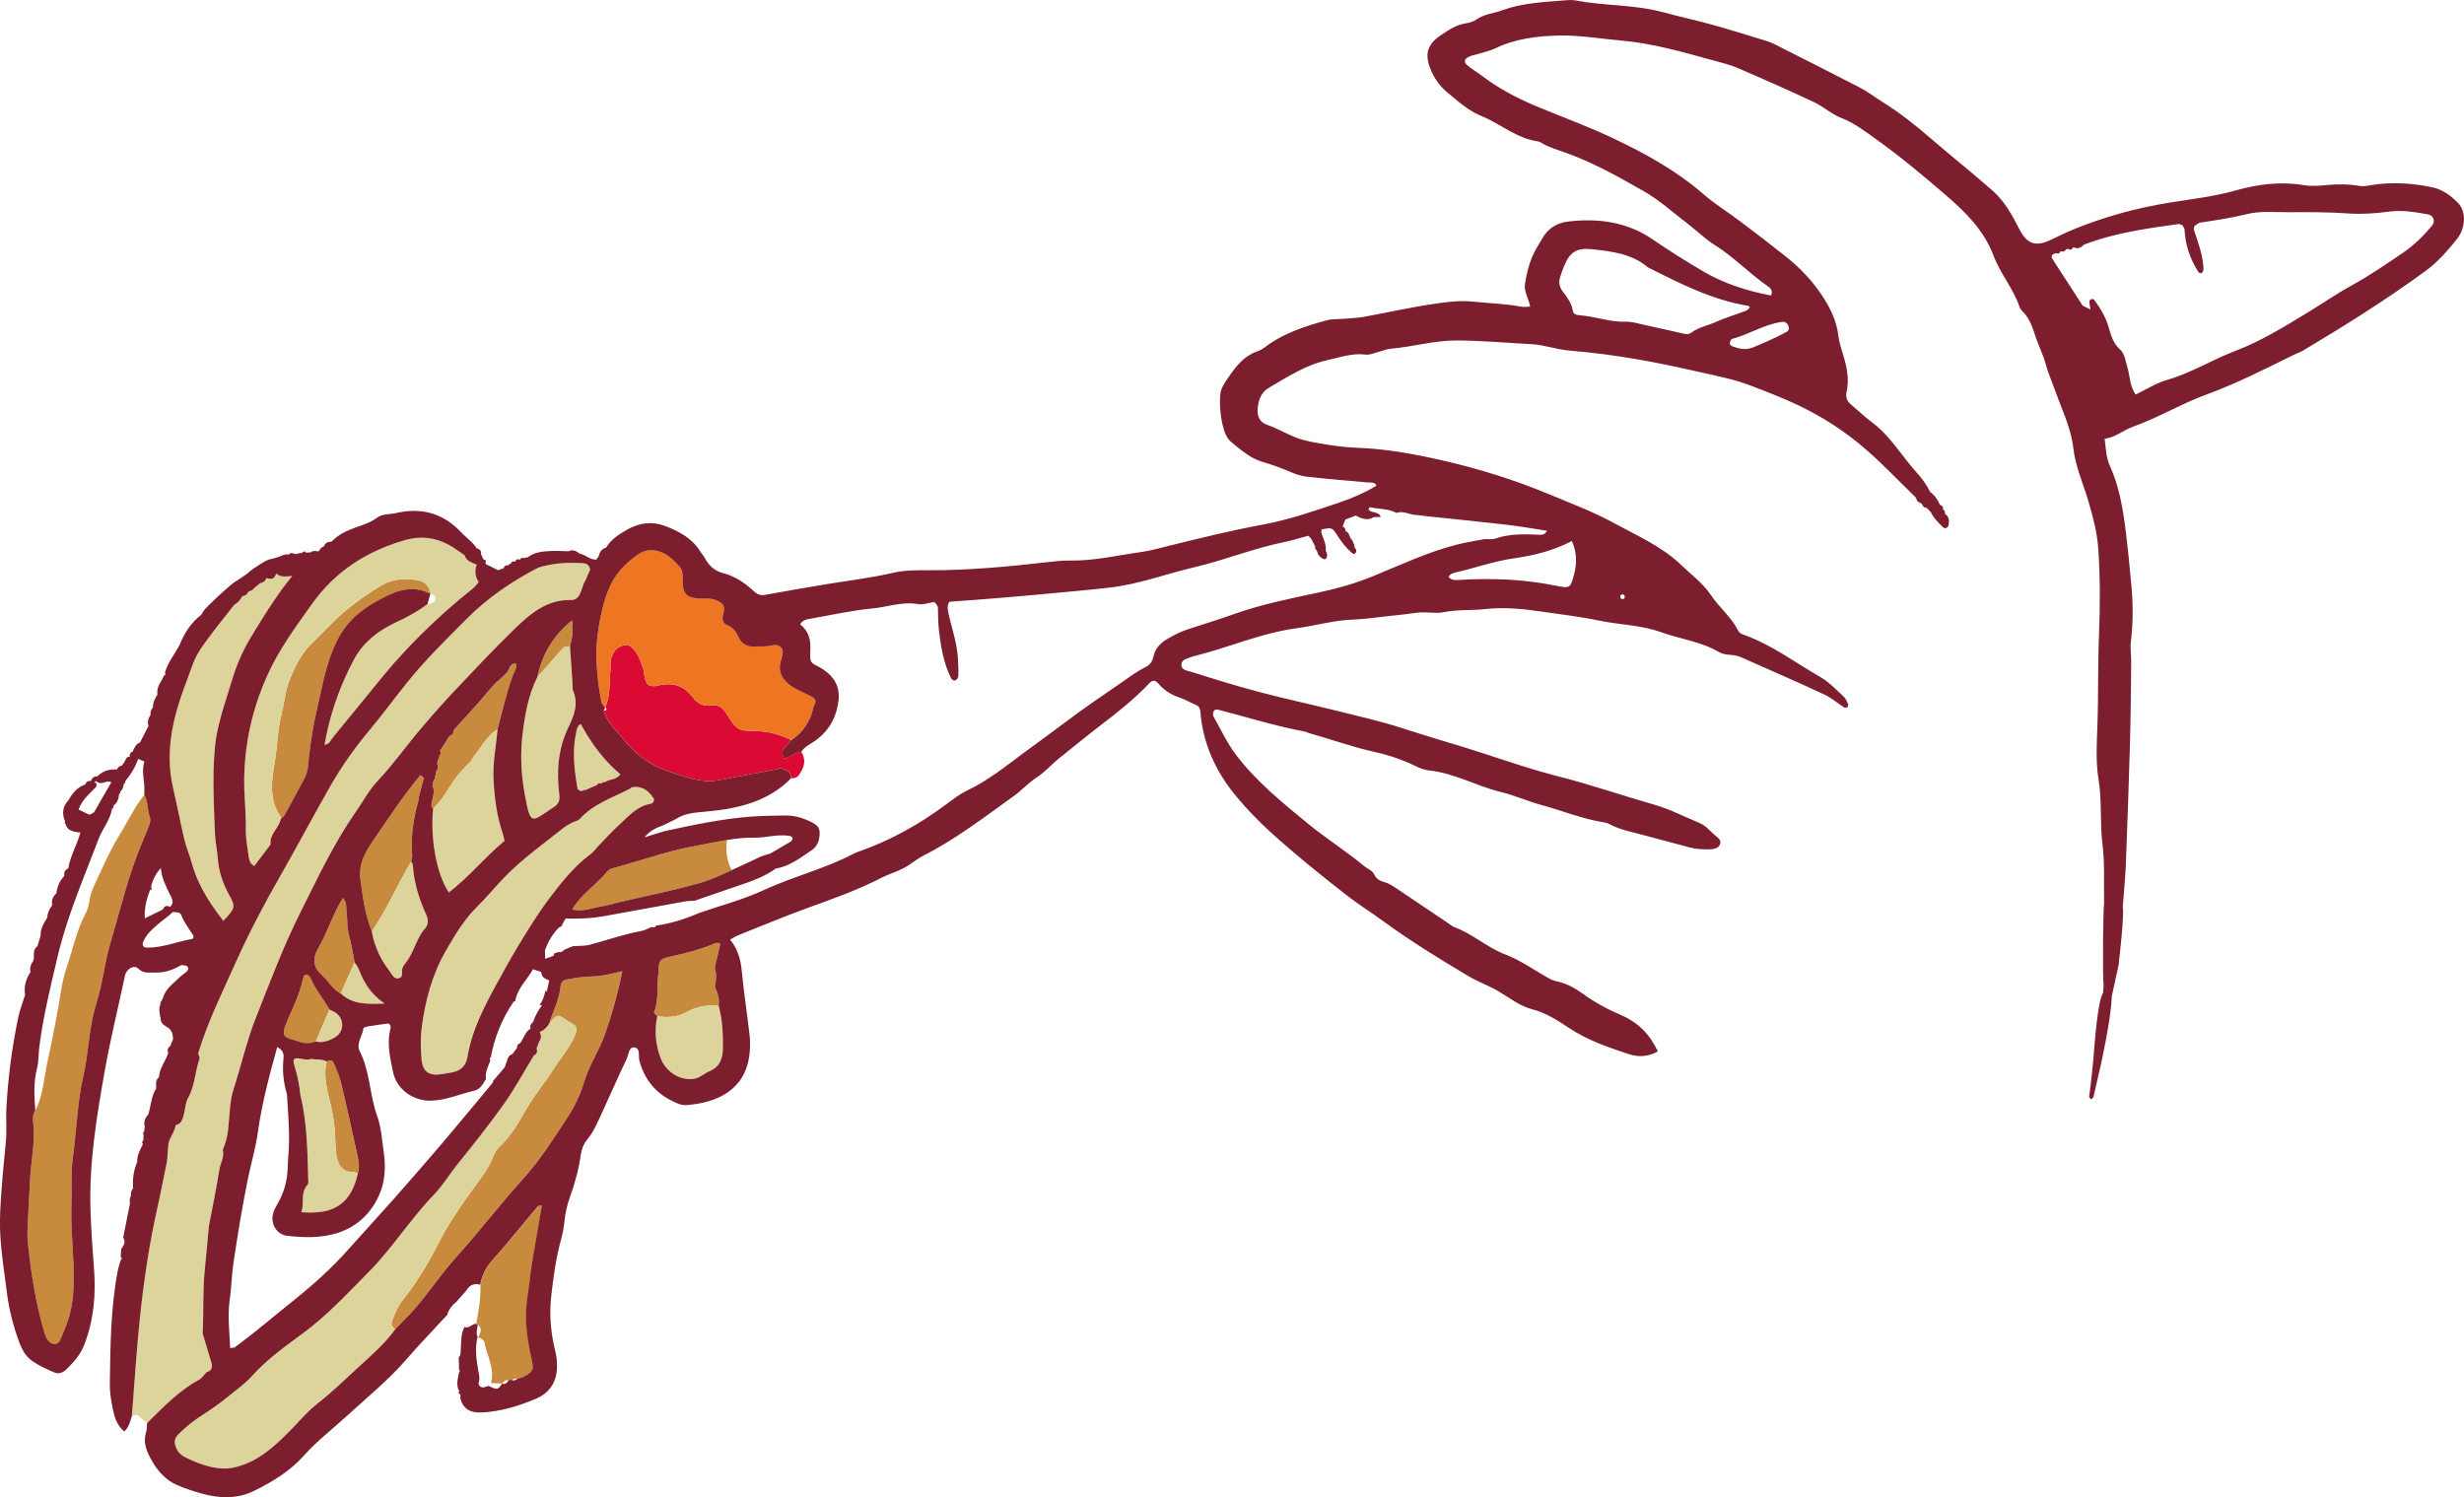 <svg xmlns="http://www.w3.org/2000/svg" id="Livello_2" width="872.38" height="530.13" viewBox="0 0 872.38 530.13"><defs><style>.cls-1{fill:#c88a3d;}.cls-1,.cls-2,.cls-3,.cls-4,.cls-5{stroke-width:0px;}.cls-2{fill:#dcd49a;}.cls-3{fill:#db0a34;}.cls-4{fill:#7c1e2e;}.cls-5{fill:#ee7622;}</style></defs><g id="Livello_1-2"><path class="cls-3" d="M282.88,274.4c-.64.96-1.64,1.22-2.75,1.14.01-2.81-2.27-3-4.16-3.63-.17.14-.34.35-.51.39-6.85,1.31-13.72,2.53-20.55,3.87-6.56,1.3-12.48-1.16-18.43-3.14-6.34-2.13-11.48-6.01-15.7-11.29-2.42-3-5.4-5.53-6.72-9.25-.09-.26-.18-.53-.25-.78.93-.15,1.28-.51.51-1.32l-.09.17c1.95-4.34,1.46-9.01,1.91-13.54.15-1.51-.15-3.04.45-4.54.68-1.7,1.6-3.06,3.41-3.75,1.8-.69,2.78-.49,4.1.89,2.08,2.13,2.83,4.89,3.74,7.58.28.83.2,1.75.4,2.59.61,2.69,1.55,3.39,4.07,3.11.43-.06.83-.24,1.28-.32,4.75-1,8.71.32,11.61,4.22,1.77,2.37,3.94,3.37,6.81,2.97,2.48-.35,3.84.79,5.19,2.92,3.55,5.63,3.9,6.12,10.4,6.17,4.59.05,8.58,1.25,12.55,3.17-.84,1.01-1.65,2.01-2.48,3.01-1.04,1.22-.73,2.4.03,3.58.52-.13,1.01-.34,1.5-.59.23-.12.48-.25.72-.39.68-.36,1.34-.77,2.06-1.03.09-.03.18-.08.29-.1.2-.06.38-.12.58-.16.15-.03.29-.04.42-.08.1,0,.19-.02.31-.02.04,0,.07,0,.11,0,.27.39.46.77.62,1.17,1.02,2.48.12,4.76-1.43,6.97Z"></path><path class="cls-1" d="M152.5,210.32l-.1-.04c-.54-.29-1.06-.53-1.6-.73-.12-.05-.24-.09-.35-.13l-.08-.04c-.19-.06-.38-.13-.58-.18h-.03c-.1-.04-.19-.07-.29-.09-.06-.03-.14-.05-.21-.05-.06-.03-.14-.05-.21-.05-.02,0-.04-.02-.07-.02-.05-.02-.11-.03-.17-.04-.06-.01-.12-.03-.18-.04-.06-.01-.12-.03-.18-.04s-.11-.02-.16-.03c-.08-.01-.16-.03-.23-.04-.07-.02-.13-.02-.18-.03-.22-.03-.42-.06-.64-.09-.01,0-.02,0-.05,0-.22-.02-.44-.05-.67-.05h-.11s-.01,0-.01,0c-.07,0-.14-.01-.21,0-.09,0-.18,0-.26,0-.26,0-.53,0-.79,0-.12,0-.24.02-.36.02-.2,0-.4.03-.59.05-.15,0-.3.02-.45.06-.02,0-.05,0-.07,0-.05,0-.09,0-.13.03-.06,0-.13.02-.19.02-.67.11-1.33.25-1.99.44-.21.06-.43.13-.65.2-.34.11-.69.23-1.03.36-.27.1-.54.21-.81.32-.07.03-.15.07-.22.1-.21.1-.44.2-.65.29-1.14.53-2.28,1.08-3.38,1.66-3.31,1.74-6.41,3.79-9.22,6.42-.79.75-1.52,1.53-2.2,2.33-.51.61-1,1.24-1.44,1.89-.55.78-1.05,1.58-1.53,2.41-.44.77-.84,1.55-1.23,2.36-1.47,3.04-2.55,6.21-3.44,9.41-.13.46-.26.92-.38,1.38-1.08,4.13-1.9,8.34-2.86,12.5-.82,3.54-1.5,7.09-2.04,10.67-.11.73-.23,1.45-.32,2.18-.1.66-.19,1.33-.26,2-.13.89-.23,1.79-.32,2.69-.09.84-.18,1.69-.25,2.54-.07.83-.22,1.68-.45,2.48-.09.32-.19.63-.31.94-.12.32-.26.65-.42.96-1.73,3.36-3.54,6.67-5.36,9.98-.61,1.1-1.22,2.19-1.83,3.3-.07.14-.17.27-.28.39-.31.36-.72.67-1.06,1.02-.11-.43-.11-.92-.34-1.27-3.89-6.05-2.91-12.54-1.78-19.06.97-5.61.97-11.33,2.37-16.89,1.06-4.24,1.45-8.76,3.11-12.74,1.83-4.36,4-8.75,7.53-12.18,3.94-3.83,7.63-7.96,11.83-11.46,4.21-3.51,8.73-6.76,13.49-9.45,3.66-2.07,8.07-2.23,12.24-1.53,2.5.42,4.25,2.12,4.62,4.85,0,.01,0,.04.01.05Z"></path><path class="cls-1" d="M22.08,472.67l-.15.35c-.25.57-.5,1.13-.76,1.69-.06.14-.14.27-.23.38h0c-.09.13-.19.23-.29.32-.05.05-.1.09-.15.13-.11.08-.24.15-.37.2-.05.01-.11.04-.18.05-.13.05-.26.08-.39.09,0,0,0,.01-.01,0-.14.01-.27.01-.41,0-.28-.03-.55-.08-.82-.2-.36-.16-.69-.39-.98-.7-1.11-1.18-1.48-2.62-1.91-4.12-2.78-9.76-4.39-19.73-5.45-29.79-.04-.43-.09-.88-.13-1.31-.08-.87-.14-1.75-.14-2.62-.01-.44-.01-.88.01-1.32.26-6.14.61-12.27.95-18.41.07-1.31.17-2.61.31-3.92h0c.07-.66.14-1.32.21-1.97.14-1.31.29-2.61.43-3.92.16-1.63.29-3.27.34-4.91.02-.66.02-1.31,0-1.97-.03-.98-.09-1.98-.19-2.97-.16-1.49-.24-3.11.73-4.48,2.86-5.56,3.06-11.86,4.4-17.78,1.4-6.13,2.57-12.39,3.7-18.63.85-4.74,1.39-9.61,2.95-14.12,2.22-6.41,3.5-13.15,6.7-19.22.71-1.33,1.23-2.87,1.4-4.35.27-2.25,1.05-4.27,1.98-6.25,2.73-5.73,5.15-11.55,8.54-17.03,2.98-4.82,5.39-9.99,8.94-14.48.17.31.31.61.43.92.84,2.16.67,4.56,1.44,6.73.48,1.35.11,2.59-.4,3.83-.68,1.63-1.31,3.27-2.01,4.88-5.06,11.74-7.9,24.18-11.53,36.37-1.5,5.02-2.22,10.28-3.37,15.4-.53,2.35-1.22,4.66-1.9,6.97-2.36,8.06-2.42,16.53-4.27,24.67-.68,2.95-1.16,5.93-1.55,8.92-.15,1.2-.29,2.4-.41,3.59-.2,1.79-.37,3.59-.54,5.4-.23,2.4-.46,4.8-.72,7.2-.13,1.06-.26,2.12-.4,3.19-.02.14-.03.27-.06.4-.57,4.02-.45,8.17-.44,12.3,0,1.37,0,2.74-.06,4.1-.04.91-.05,1.82-.06,2.72-.01,2.73.08,5.43.22,8.13.18,3.6.44,7.2.57,10.8.09,2.4.13,4.78.05,7.15-.02.74-.06,1.49-.12,2.23-.05.63-.1,1.27-.17,1.9-.03.34-.07.68-.11,1.02-.1.69-.19,1.37-.31,2.05-.06.34-.13.68-.19,1.02-.16.77-.34,1.54-.54,2.31-.11.39-.22.78-.33,1.16-.16.53-.34,1.07-.52,1.59-.16.48-.34.96-.52,1.43-.19.52-.41,1.03-.62,1.55-.19.45-.37.9-.57,1.35Z"></path><path class="cls-1" d="M126.69,415.49c-.41-.14-.84-.43-1.25-.41-4.15.07-5.8-2.49-6.31-6.06-.34-2.18-.38-4.39-.47-6.58-.12-4.18-.84-8.19-1.81-12.31-1.1-4.57-2.42-9.37-1.19-14.24.82-.57,1.95-.59,2.31.18,1.1,2.35,2.16,4.8,2.78,7.34,2,8.3,3.83,16.62,5.65,24.98.5,2.32,1.08,4.69.29,7.11Z"></path><path class="cls-1" d="M111.82,368.76c-1.9.74-3.89.8-5.76.12-4.92-1.75-7.27-.8-4.16-7.84,2.13-4.77,4.36-9.55,5.45-14.71.13-.59.51-1.37,1.21-1.2.53.12,1.17.66,1.39,1.19,1.72,4.04,4.55,7.39,6.7,11.15-1.61,3.77-3.21,7.53-4.83,11.3Z"></path><path class="cls-1" d="M125.54,340.77c-1.63,3.67-3.25,7.34-4.9,11.01-2.79-1.45-4.27-4.29-6.49-6.33-3.42-3.11-3.7-6.02-1.23-10.18,2.33-3.96,3.88-8.38,5.95-12.66.76-1.58,1.59-3.14,2.55-4.65,1.56,1.61,1.05,3.67,1.31,5.44.27,1.71.19,3.44.36,5.15.02.12.04.24.05.36.02.13.04.25.06.37.04.24.08.48.12.72l.15.72c.31,1.44.74,2.85,1.03,4.29.41,1.91.7,3.84,1.04,5.76Z"></path><path class="cls-1" d="M145.58,305.04v.02c-4.87,8.14-8.53,16.93-13.95,24.76-2.39-5.94-3.21-12.22-4.05-18.49-.63-4.57,1.17-8.73,3.64-12.37,5.66-8.31,11.21-16.73,17.61-24.52.41.33.81.66,1.23.99-.59,2.22-1.18,4.44-1.76,6.65v.02c-.07.52-.13,1.03-.2,1.56-.11.39-.22.79-.32,1.18-.07.18-.11.35-.15.54-.12.43-.22.84-.31,1.26-.16.6-.29,1.21-.41,1.81-.12.61-.25,1.22-.34,1.82-.17.96-.31,1.91-.43,2.87-.04.28-.07.54-.09.81-.09.79-.16,1.57-.2,2.36-.03.52-.06,1.02-.06,1.54,0,.11-.01.22,0,.34,0,.2-.02.4-.01.6,0,.46,0,.92,0,1.39,0,.26.01.53.03.79,0,.16,0,.33,0,.5.02.56.07,1.11.11,1.67.03.32-.03.63-.1.95-.04.15-.08.32-.13.48-.04.17-.08.33-.12.48Z"></path><path class="cls-1" d="M176.18,258.17c-3.81,2.4-5.78,6.38-8.48,9.75-.54.66-.78,1.63-1.42,2.17-4.06,3.44-6.65,7.98-9.53,12.3-.98,1.45-2.25,2.67-3.39,3.99-.29-.31-.5-.66-.65-1.05.14-2.39,1.56-4.71.43-7.18.14-.4.21-.81.19-1.24.2-.37.4-.75.59-1.12.18-.88.36-1.76.56-2.63.68-.85.85-1.77.28-2.77.29-.9.55-1.8.83-2.68v-.02c.52-.56.55-1.18.25-1.85,1.11-1.73,2.2-3.46,3.3-5.21,1.08-.31,1.51-1.12,1.55-2.17,3.65-4.06,7.4-8.01,10.9-12.17,1.7-2.03,3.31-4.09,5.39-5.74.84-.69,1.56-1.52,2.38-2.25,1.16-1.06.87-3.55,3.32-3.29.46,1.61-.6,2.88-1.12,4.23-.57,1.56-1.09,3.11-1.57,4.67-.47,1.58-.91,3.17-1.33,4.74-.64,2.38-1.23,4.76-1.86,7.16-.21.8-.41,1.59-.62,2.37Z"></path><path class="cls-1" d="M259.04,308.1c-.92.43-1.83.85-2.76,1.27-.41.19-.82.38-1.24.56-.29.13-.57.25-.86.37-2.08.89-4.17,1.7-6.33,2.32-1.19.35-2.37.67-3.56.98-.89.24-1.78.46-2.67.69-1.8.44-3.59.88-5.39,1.3-.91.21-1.8.41-2.7.62-2.39.55-4.8,1.09-7.19,1.62-2.41.54-4.82,1.07-7.21,1.64-1.91.44-3.76,1.1-5.69,1.37-3.59.52-7.08,2.15-10.85,1.2,3.14-5.39,8.5-8.75,12.41-13.45.87-1.04,2.25-1.24,3.52-1.6,9.27-2.52,18.39-5.83,27.82-7.48,2.54-.46,5.1-.99,7.66-1.48.57-.11,1.15-.22,1.73-.32.56-.11,1.11-.2,1.67-.29-.58,3.71,0,7.45,1.64,10.68h0Z"></path><path class="cls-1" d="M254.45,356.13c-3.93-.39-7.79.25-11.18,2.14-3.42,1.91-6.86,2.12-10.54,1.55-.41-.48-1.25-1.15-1.16-1.42,1.79-4.38.91-9.05,1.53-13.55.15-1.09,0-2.21.22-3.27.2-1.09.86-2,2.06-2.32,1.05-.26,2.12-.59,3.18-.82,4.73-1,9.37-2.26,13.84-4.11.79-.32,1.59-.8,2.66-.15-.66,2.82-1.33,5.71-2,8.6.88,2.25.38,4.51.07,6.77,1.07,2.08,1.69,4.23,1.33,6.58Z"></path><path class="cls-1" d="M200.86,395.73c-.61.91-1.2,1.84-1.8,2.75-.89,1.38-1.78,2.75-2.7,4.11-.9,1.38-1.81,2.73-2.76,4.09-.62.9-1.25,1.78-1.9,2.67-.56.78-1.15,1.56-1.74,2.33-.15.19-.3.39-.44.58-.94,1.2-1.93,2.39-2.92,3.56-.36.41-.74.83-1.1,1.24-6.32,7.03-12.21,14.4-18.32,21.61-2.14,2.5-4.34,4.96-6.51,7.45-5.95,6.73-10.69,14.46-17.11,20.81-1.24,1.25-2.44,2.52-3.66,3.76-.9-.73-1.57-1.65-1.12-2.82.98-2.68,2.02-5.29,3.83-7.58,5.21-6.5,9.36-13.64,13.17-21.05,3.15-6.18,7.16-11.95,11.24-17.62,2.8-3.91,5.89-7.62,7.65-12.19.46-1.19,1.16-2.45,2.07-3.3,4.27-3.92,6.95-8.87,9.82-13.78,2.86-4.89,6.55-9.26,9.59-14.05,2.56-4.04,5.84-7.65,7.6-12.21.75-1.93.55-2.5-1.29-3.78-.54-.36-1.17-.59-1.72-.95-3.4-2.35-3.4-2.37-6.26,1.03,1.27-4.43,3.63-8.5,3.98-13.21.11-1.46,1.09-2.33,2.64-2.44.44-.03.87-.13,1.3-.22,3.04-.67,6.11-.64,9.18-.9,2.78-.23,5.5-1.05,8.74-1.73-1.56,7.83-3.56,14.93-5.99,21.94-2.07,6.04-5.78,11.35-7.6,17.46-1.32,4.49-3.35,8.61-5.86,12.45Z"></path><path class="cls-1" d="M185.63,487.39c-.78.41-1.67.59-2.48.87-.69-.27-1.31-.18-1.81.38-.46-.13-.89-.08-1.26.19-1.13-.44-1.68.25-2.23,1.04-1.34-.04-2.7-.1-4.04-.14,1.45-5.13-1.39-9.56-2.28-14.3-.19-1.02-1.17-1.55-2.18-1.9.66-1.52,1.59-3.04-.13-4.5l-.34-.08-.27-.21c.83-4.58,1.65-9.16,1.49-13.85.7-3.25,1.94-6.05,4.28-8.65,5.58-6.18,10.75-12.74,16.13-19.13.2-.25.77-.18,1.44-.32-1.17,6.89-2.4,13.67-3.5,20.45-.63,3.9-.95,7.85-1.59,11.74-1.24,7.5-.23,14.83,1.42,22.14.88,3.92.66,4.47-2.63,6.26Z"></path><path class="cls-1" d="M201.8,228.9c-1.15-.18-2.07.06-2.89,1.03-2.85,3.32-5.78,6.55-8.68,9.82,1.67-7.97,5.52-14.6,12.3-20.11.49,3.48.07,6.39-.72,9.26Z"></path><path class="cls-5" d="M280.14,262.02c-3.97-1.92-7.96-3.12-12.55-3.17-6.5-.05-6.85-.54-10.4-6.17-1.35-2.14-2.71-3.27-5.19-2.92-2.87.4-5.04-.6-6.81-2.97-2.91-3.89-6.86-5.22-11.61-4.22-.45.08-.86.26-1.28.32-2.52.28-3.46-.42-4.07-3.11-.2-.84-.12-1.76-.4-2.59-.91-2.69-1.66-5.44-3.74-7.58-1.32-1.37-2.3-1.58-4.1-.89-1.8.7-2.73,2.05-3.41,3.75-.6,1.5-.3,3.02-.45,4.54-.45,4.54.04,9.21-1.91,13.54-.16-.28-.37-.54-.57-.81-.13-.17-.27-.36-.37-.53-.17-.28-.31-.55-.37-.84-1.61-8.65-2.45-17.34-.96-26.15.8-4.76,1.83-9.39,3.7-13.91,2.11-5.1,5.7-8.79,10.06-11.89,2.97-2.11,6.05-2.14,9.33-.54,2.26,1.11,3.84,2.94,5.49,4.63,1.08,1.11,1.19,2.7,1.17,4.33-.08,5.62,1.22,6.91,6.77,7.06,1.98.05,3.94-.12,5.77.9,2.05,1.11,2.49,1.84,1.79,4.65-.43,1.73-.29,3.14,1.41,3.85,1.98.81,3.1,2.17,3.95,4.11.32.74.73,1.35,1.2,1.87.88.92,2,1.46,3.33,1.62.45.06.93.07,1.42.03.16,0,.34-.02.5-.03.87-.09,1.77-.07,2.64-.04,2.08.09,4.63-1.5,6.16.51,1.2,1.6-.13,3.79-.45,5.72-.25,1.44-.06,2.72.45,3.87.26.57.59,1.11,1.01,1.62.11.12.22.25.32.37.04.04.08.09.13.13.22.24.45.47.7.7.1.08.19.17.29.25.15.13.29.25.44.38l.46.35c.31.22.64.43.97.63,1.95,1.19,4.14,2.01,6.17,3.11,1.59.74,2.08,1.79,1.01,3.33-1.04,5.14-3.53,9.29-8,12.19Z"></path><path class="cls-2" d="M169.54,206.09s-.05.06-.08.09c-.13.14-.26.28-.37.42-.28.31-.55.63-.83.94-.07.08-.15.17-.23.24-.14.15-.28.29-.43.43-.1.09-.2.18-.31.26-1.66,1.32-3.29,2.65-4.88,3.99-3.17,2.68-6.2,5.38-9.05,8.07-1.78,1.67-3.49,3.34-5.12,4.97-.98.99-1.93,1.96-2.85,2.92-.92.96-1.82,1.92-2.68,2.85-2.6,2.8-4.91,5.46-6.91,7.89-3.32,4.03-6.62,8.09-9.92,12.15-2.66,3.27-5.31,6.53-8,9.78-.3.37-.54.79-.82,1.2-.39.55-.83,1.04-1.56,1.3h-.01c-.17.05-.37.1-.59.12.44-2.53.98-5.02,1.6-7.48.25-.98.52-1.95.79-2.93h0c.28-.98.57-1.94.88-2.9.16-.49.31-.97.48-1.45.32-.95.66-1.9,1-2.84,1.62-4.36,3.54-8.6,5.75-12.71,3.17-5.9,8.42-10.05,14.57-12.93,1-.47,1.98-.95,2.96-1.43.49-.25.99-.5,1.47-.76,1.46-.78,2.88-1.61,4.27-2.5.92-.59,1.82-1.24,2.7-1.9,1.32-.18,2.7-.43,2.78-2.07.01-.16,0-.32-.06-.45-.21-.62-.93-.92-1.63-1.1-.37-2.73-2.13-4.42-4.62-4.85-4.17-.7-8.58-.55-12.24,1.53-4.76,2.69-9.28,5.94-13.49,9.45-4.2,3.5-7.89,7.62-11.83,11.46-3.53,3.43-5.7,7.82-7.53,12.18-1.66,3.98-2.05,8.49-3.11,12.74-1.39,5.55-1.4,11.28-2.37,16.89-1.13,6.52-2.1,13.01,1.78,19.06.23.34.22.84.34,1.27-.27,1.34-1.01,2.49-1.77,3.64-1.05,1.61-2.09,3.22-1.83,5.35-.96,1.27-1.93,2.55-2.89,3.81-.96,1.26-1.91,2.53-2.86,3.78h0c-.29-.13-.54-.3-.74-.49-.07-.06-.14-.12-.2-.18-.41-.42-.64-.9-.79-1.39-.09-.31-.16-.63-.21-.94-.02-.15-.04-.31-.06-.46-.18-1.22-.38-2.45-.55-3.68-.11-.82-.22-1.64-.3-2.45-.06-.62-.11-1.23-.14-1.85-.03-.61-.04-1.22-.03-1.83,0-.2,0-.41,0-.62,0-.57,0-1.14,0-1.71,0-.56,0-1.13-.04-1.7-.04-1.33-.12-2.67-.19-4.02-.05-.9-.11-1.78-.15-2.68-.12-2.14-.21-4.27-.19-6.41.01-.8.02-1.58.05-2.37.05-1.37.12-2.73.24-4.08.2-2.72.54-5.4,1-8.06.23-1.37.49-2.73.78-4.09.66-3.04,1.48-6.05,2.47-9.02.24-.74.5-1.48.75-2.23.85-2.4,1.82-4.79,2.89-7.17,4.21-9.37,10.2-17.46,16.07-25.65,2.02-2.81,4.23-5.38,6.62-7.69.6-.59,1.21-1.14,1.83-1.69,1.24-1.09,2.52-2.13,3.85-3.11,1.98-1.46,4.06-2.8,6.23-4,.72-.4,1.45-.79,2.2-1.16,3.7-1.87,7.65-3.4,11.82-4.6,5.65-1.64,10.82-1.02,15.69,1.67.6.32,1.17.67,1.76,1.05.32.21.64.43.95.65.32.21.63.44.95.65.63.44,1.27.87,1.9,1.31.61,2.16,2.58,2.56,4.28,3.34h.01c-.03.07-.05.14-.08.2-.07.21-.13.41-.18.61-.2.82-.26,1.61-.18,2.39.06.51.19,1.03.38,1.53.19.5.46,1,.78,1.48Z"></path><path class="cls-2" d="M231.39,283.84s-.03.07-.07.09c-.02.05-.04.08-.06.11-.19.28-.52.49-.97.58-.14.04-.27.05-.42.07-4.57.99-7.48,4.46-10.67,7.37-2.6,2.35-4.94,5.01-7.4,7.53-.92.95-1.68,2.07-2.73,2.85-5.91,4.39-10.41,10.11-14.75,15.87-3.96,5.25-7.37,10.9-10.81,16.51-2.85,4.67-5.45,9.52-8.1,14.32-4.03,7.39-7.84,14.9-9.57,23.19-.12.6-.25,1.22-.35,1.84-.08.37-.13.71-.22,1.04-.75,2.61-2.55,4.01-5.34,4.53-1.08.2-2.19.36-3.27.55-4.8.84-7.11-.73-7.47-5.6-.1-1.32-.17-2.64-.2-3.95-.02-1.32-.01-2.64.05-3.96,0-.43.04-.88.08-1.31.04-.44.09-.86.14-1.3,1.2-9.67,3.71-19.07,8.58-27.52.56-.98,1.13-1.95,1.7-2.93.58-.98,1.16-1.95,1.77-2.91,1.11-1.78,2.29-3.52,3.58-5.18.48-.62.98-1.26,1.51-1.87.26-.29.52-.6.79-.9.54-.59,1.09-1.18,1.67-1.75,3.28-3.2,6.19-6.8,9.38-10.13,6.42-6.71,13.98-12.05,21.2-17.8,1.03-.82,2.22-1.41,3.37-2.05.3-.15.61-.26.96-.36.22-.08.43-.15.63-.22.31-.12.58-.28.79-.5,4.87-5.45,11.71-7.6,17.91-10.81.12-.06.21-.14.29-.24.04-.03.06-.06.09-.09.03-.05.07-.08.1-.12,3.17-.64,5.49.7,7.33,3.15.04.36.23.55.58.63.03.22.04.41.02.61,0,.04,0,.09,0,.14,0,.18-.05.37-.13.54Z"></path><path class="cls-2" d="M205.35,210.33c-.6,1.3-1.72,2.13-3.13,2.1-8.76-.21-14.74,5.11-20.4,10.64-7.08,6.9-13.88,14.12-20.67,21.32-4.22,4.47-8.3,9.1-12.27,13.8-5.11,6.01-9.64,12.5-15.11,18.27-3.13,3.3-5.3,7.52-7.96,11.3-7.73,11.05-13.35,23.26-19.38,35.21-6.01,11.96-10.73,24.56-15.66,37.02-3.33,8.42-5.32,17.22-8.07,25.79-1.38,4.31-1.31,9.11-1.84,13.68-.12,1.02-.26,2.02-.46,3-.01.08-.04.17-.05.25-.09.37-.17.72-.26,1.09-.02.09-.06.18-.09.28-.25.9-.55,1.79-.93,2.65-.05.12-.13.25-.19.37.03.11.05.19.07.3.01.05.02.12.03.17.04.15.07.31.08.46.03.37.03.73-.02,1.08-.03.24-.06.47-.12.7-.04.23-.09.43-.16.67-.04.14-.09.29-.13.44-.19.6-.41,1.19-.6,1.79-.05.19-.1.37-.15.56-.03.1-.05.2-.08.29,0,.05-.02.09-.02.14-.03.16-.05.31-.08.45-1.04,6.68-2.44,13.3-3.7,19.96-.47,5.01-.9,10.03-1.42,15.06-.81,7.63-.38,15.31-.79,22.96,1.02,3.43,2.02,6.85,3.08,10.29.21.66.26,1.25.16,1.73-.1.47-.34.86-.73,1.16-.3.22-.66.4-1.12.53-.91.92-1.66,2.13-2.73,2.73-7.14,3.89-12.64,9.69-18.31,15.29-.86-.69-1.78-1.28-2.54-2.07-.96-.99-1.92-.75-2.95-.27.95-11.75,1.66-23.51,2.89-35.21,1.4-13.05,3.3-26.03,6.2-38.85,1.15-5.1,2.08-10.25,3.18-15.35.5-2.35.34-4.78.69-7.05.32-2.25,2.22-4.23,2.55-6.67,2.15-.46,2.51-2.33,2.94-3.98.06-.22.1-.43.15-.64.09-.43.16-.86.23-1.29h0c.07-.44.15-.87.23-1.3.18-.84.43-1.68.87-2.47,1.06-1.89,1.66-3.92,2.13-5.99.18-.79.34-1.59.5-2.38.27-1.33.55-2.65.92-3.94.15-.5.32-1.02.5-1.53.03-.06.04-.13.03-.21.01-.03,0-.07,0-.11,0-.04,0-.06-.01-.1,0-.07-.03-.16-.05-.23-.11-.4-.35-.83-.46-1.22,3.42-11.38,8.72-22.02,13.56-32.79,4.67-10.37,9.98-20.44,15.65-30.31,5.87-10.3,11.44-20.79,17.3-31.08,3.9-6.86,8.38-13.36,13.46-19.46,4.78-5.71,9.22-11.74,13.88-17.56,6.44-8.05,13.79-15.24,21.04-22.53,7.52-7.58,16.14-13.48,25.56-18.33,5.16-1.62,10.42-1.91,15.77-1.57,1.51.1,2.34.81,2.54,2.3-.53,1.2-1.03,2.4-1.55,3.6-.23.43-.46.89-.69,1.32-.45,1.24-.83,2.52-1.36,3.72Z"></path><path class="cls-2" d="M79.08,326.09c-3.64-4.74-6.95-9.6-9.27-15.02-.19-.45-.38-.91-.55-1.37-.54-1.38-1.01-2.79-1.4-4.25-.74-2.74-1.92-5.39-2.57-8.14-.18-.75-.35-1.49-.52-2.24-.27-1.18-.52-2.37-.78-3.55-.13-.63-.27-1.26-.39-1.89-.41-1.94-.82-3.87-1.24-5.8-.32-1.5-.66-3-1.01-4.49-1.68-7.1-1.6-14.15-.34-21.09.21-1.16.45-2.31.72-3.47.28-1.15.58-2.31.9-3.45,1.57-5.5,3.73-10.82,5.67-16.22,1.36-3.78,3.8-6.93,6.17-10.1h0c1.38-1.85,2.79-3.67,4.22-5.48,1.43-1.81,2.87-3.61,4.29-5.43,1.33-.68,2.14-1.82,2.86-3.06.14,0,.28,0,.42-.03.13-.03.26-.06.36-.11.69-.27,1.09-.89,1.46-1.55.69,0,1.16-.34,1.58-.75.22-.19.42-.42.63-.62s.43-.39.68-.52c0,0,.01,0,.01,0,.18-.15.35-.31.53-.47.18-.15.36-.32.53-.47.07,0,.15-.02.23-.03.64-.07,1.11-.35,1.47-.77.26-.29.45-.66.61-1.08.17.08.34.14.5.18.09.03.17.05.26.07.39.1.76.12,1.09.04.01,0,.04,0,.05,0,.7-.16,1.24-.74,1.53-1.84l-.07-.06h0c1.72,1.54,3.77,1.04,5.76.92-.76.93-1.5,1.86-2.23,2.82-.51.65-.99,1.31-1.48,1.98-.38.54-.77,1.06-1.14,1.6-1.27,1.81-2.5,3.63-3.7,5.48-.8,1.24-1.59,2.48-2.36,3.73-1.18,1.87-2.33,3.76-3.48,5.65-3.03,4.95-5.32,10.19-6.93,15.61-.59,2-1.23,3.99-1.86,5.99-.31,1-.63,2-.94,3.01-.75,2.51-1.47,5.02-2.06,7.56-.34,1.52-.65,3.06-.88,4.61-.15,1.04-.28,2.07-.37,3.13-.11,1.26-.19,2.53-.26,3.8-.07,1.26-.12,2.52-.15,3.78-.19,7.59.19,15.17.51,22.75.01.11,0,.23.03.35.02.58.09,1.15.14,1.74.09.71.18,1.4.28,2.1.2,1.41.42,2.84.52,4.26.09,1.17.24,2.32.46,3.44.22,1.12.51,2.23.86,3.32.69,2.18,1.63,4.29,2.78,6.35,2.29,4.11,2.04,4.7-2.15,9.08Z"></path><path class="cls-2" d="M117.32,428.16c-.26.1-.55.21-.81.29-.55.17-1.13.31-1.74.45-.32.04-.62.11-.94.15-1.26.19-2.63.29-4.08.29-.84,0-1.7-.06-3.05-.12.05-.17.11-.34.15-.5.09-.35.17-.68.21-1.02.05-.36.08-.68.09-1.03.02-.2.02-.38.03-.54.03-.5.02-1.04.04-1.55,0-.34.02-.68.05-1.02.11-1.44.47-2.82,1.62-4.07.45-.52.23-1.71.21-2.58-.23-9.86-.45-19.72-2.78-29.38h0s-.01-.01-.01-.01c-.09-.81-.19-1.58-.3-2.37-.37-2.37-.84-4.72-1.57-7.03-1.06-3.37-.65-3.78,2.63-3.13,1.09.2,2.11.4,3.17-.05,1.78.42,3.73-.06,5.41.97-1.23,4.87.09,9.68,1.19,14.24.97,4.12,1.69,8.13,1.81,12.31.09,2.19.13,4.4.47,6.58.51,3.58,2.16,6.14,6.31,6.06.41-.02.84.26,1.25.41-1.5,6.73-4.45,10.83-9.37,12.67Z"></path><path class="cls-2" d="M118.6,367.29c-.52.3-1.04.59-1.58.82-.26.13-.54.25-.82.34-1.37.52-2.82.72-4.38.3,1.61-3.77,3.21-7.53,4.83-11.3.77.4,1.6.7,2.3,1.2,3.07,2.26,2.92,6.73-.35,8.63Z"></path><path class="cls-2" d="M136.23,355.35c-6.1.18-11.32.45-15.59-3.57,1.64-3.67,3.26-7.34,4.9-11.01.48.72,1.09,1.39,1.39,2.19,1.83,4.77,4.29,9.07,9.31,12.39Z"></path><path class="cls-2" d="M143.39,341.22c-.42.48-.74,1.08-.94,1.69-.38,1.16.44,2.96-1.1,3.43-1.86.59-2.51-1.29-3.38-2.43-2.04-2.61-3.65-5.42-4.79-8.43-.22-.62-.43-1.22-.64-1.85-.38-1.24-.68-2.51-.9-3.82,5.42-7.83,9.08-16.62,13.94-24.76v-.02s.05.09.08.14c.03.04.06.09.09.14.13.18.26.37.33.58.05.1.08.2.08.29.3,4.65,1.36,9.1,2.96,13.39.53,1.44,1.13,2.85,1.77,4.24.84,1.79.83,3.56-.4,4.95-3.24,3.67-3.92,8.76-7.09,12.46Z"></path><path class="cls-2" d="M178.66,297.72c-6.94,5.76-12.58,12.8-19.71,18.28-.14-.2-.27-.4-.4-.6-.79-1.27-1.5-2.74-2.13-4.38-.1-.27-.21-.55-.31-.84-.05-.13-.11-.27-.15-.42-.08-.22-.15-.43-.22-.65-.04-.11-.07-.23-.1-.33-.02-.04-.03-.07-.04-.11-.03-.07-.06-.15-.08-.22-.08-.3-.17-.61-.27-.91-.04-.15-.08-.31-.12-.47-.08-.31-.16-.62-.25-.94-.17-.68-.33-1.36-.48-2.07-.05-.29-.12-.55-.17-.83,0,0,0-.02-.02-.04-.08-.48-.18-.97-.25-1.46-.1-.57-.19-1.11-.27-1.69-.21-1.49-.35-3-.45-4.51-.05-.53-.07-1.1-.09-1.64-.05-1.18-.06-2.36-.02-3.53,0-.68.03-1.34.07-2.01h0c.04-.68.1-1.34.17-1.99,1.14-1.32,2.41-2.54,3.39-3.99,2.88-4.33,5.48-8.86,9.53-12.3.64-.53.88-1.5,1.42-2.17,2.7-3.36,4.67-7.35,8.48-9.75-.49,5.88-1.73,11.65-1.44,17.65.04.83.09,1.64.14,2.48.17,2.45.42,4.88.81,7.3.15.79.27,1.59.43,2.4.47,2.39,1.1,4.77,1.89,7.11.26.81.41,1.69.64,2.61Z"></path><path class="cls-2" d="M196.12,285.75c-8.11,5.37-8.23,6.84-10.29-4.23-1.35-7.2-1.68-14.44-.82-21.54.82-6.87,2.02-13.87,5.22-20.23,2.9-3.27,5.83-6.51,8.68-9.82.83-.97,1.75-1.21,2.89-1.03.3,4.37.61,8.72.89,13.08.07.88-.11,1.85.22,2.62,1.96,4.71.31,8.78-1.73,13.04-3.62,7.52-4.2,15.58-3.17,23.73.06.52.09,1,.03,1.41,0,.23-.03.43-.08.63-.23.93-.8,1.65-1.84,2.33Z"></path><path class="cls-2" d="M219.63,274.17c-1.61,2.22-3.98,1.62-5.46,2.82-.46-.23-.81-.1-1.06.34l-.45.11c-.57-.25-1.02-.11-1.25.5-1.44.62-2.87,1.26-4.32,1.88l-.49-.15h0s-.31.43-.31.43l-.35-.15-.28.2c-.35-.26-.73-.48-1.12-.68-1.19-6.69-2.01-13.38-.54-20.14.23-1.01.27-2.16,1.62-2.99.23.42.46.83.69,1.24.23.42.47.83.72,1.24,3.39,5.74,7.42,11,12.62,15.33Z"></path><path class="cls-2" d="M250.97,379.42c-1.81.71-3.14,2.27-5.25,2.57-4.81.69-9.88-2.26-11.83-7.37-1.81-4.78-2.24-9.75-1.16-14.8,3.68.57,7.12.36,10.54-1.55,3.4-1.89,7.25-2.53,11.18-2.14,1.33,4.9,1.54,9.9,1.5,14.94-.02,3.82-1.16,6.8-4.99,8.35Z"></path><path class="cls-2" d="M196.15,378.29c-3.04,4.79-6.73,9.16-9.59,14.05-2.87,4.91-5.55,9.86-9.82,13.78-.92.84-1.61,2.11-2.07,3.3-1.76,4.57-4.85,8.27-7.65,12.19-4.08,5.67-8.08,11.44-11.24,17.62-3.81,7.41-7.95,14.55-13.17,21.05-1.81,2.29-2.86,4.91-3.83,7.58-.44,1.16.22,2.09,1.12,2.82-3.58,5.05-8.27,9.06-12.77,13.18-4.7,4.3-9.22,8.79-14.28,12.73-4.12,3.21-7.49,7.35-11.24,11.07-4.99,4.96-10.2,9.54-17.22,11.54-1.98.56-3.81.88-5.81.75-4.48-.3-8.6-1.84-12.57-3.75-1.38-.66-2.64-1.53-3.38-3.01-1.17-2.36-1.08-3.91.96-5.79,2.06-1.92,4.21-3.82,6.57-5.38,3.65-2.41,7.28-4.76,10.67-7.58,2.89-2.37,5.93-4.49,8.45-7.29,5.32-5.92,11.81-10.53,18.15-15.2,8.53-6.29,15.57-13.98,22.98-21.44,8.54-8.6,14.94-18.96,23.37-27.67,2.98-3.08,5.29-6.98,8.03-10.41,5.65-7.02,11.3-14.07,16.5-21.4,3.94-5.53,7.17-11.54,10.73-17.36,1.14-.5,1.29-1.4.94-2.48.29-.8.62-1.62.92-2.42.88-1.09.68-2.23.2-3.4.32-.11.61-.26.89-.42.1-.06.2-.13.3-.19.34-.22.63-.47.9-.75.06-.05.12-.11.17-.17l.07-.08c.39-.42.72-.88,1.04-1.36v-.02c2.87-3.4,2.86-3.38,6.27-1.03.54.36,1.17.59,1.72.95,1.84,1.27,2.05,1.85,1.29,3.78-1.76,4.55-5.04,8.17-7.6,12.21Z"></path><path class="cls-4" d="M743.51,378.37c.25-1.11,3.98-17.78,4.15-25.52.54-2.47,1.08-4.94,1.61-7.4l-.03-.06c.22-.57.86-3.69.86-3.69l.06-.69c.07-.49,2.06-17.82,1.39-19.79.15-1.3,1.03-13,1.06-13.87.53-14.45,1.08-28.9,1.49-43.39.27-9.83.35-19.71.45-29.57.03-2.41-.41-4.85-.11-7.23.89-7.26.78-14.45-.01-21.7-.31-2.84-.49-5.68-.81-8.53-1.25-10.86-2.04-21.83-6.64-32.02-1.29-2.88-1.38-5.99-1.83-9.58,3.75-.36,6.62-3.06,10.08-4.27,8.86-3.11,16.88-8.03,25.69-11.27,10.71-3.9,20.94-9.09,31.17-14.15,1.18-.58,2.46-1.01,3.58-1.67,14.72-8.78,29.21-17.88,43.06-28,4.3-3.13,7.79-7.14,11.1-11.25,3.2-3.98,3.37-9.81.5-12.79-2.61-2.7-5.5-4.86-9.46-5.67-7.18-1.46-14.32-1.9-21.57-.67-1.3.23-2.66.47-3.92.25-3.72-.67-7.4-.69-11.17-.35-2.84.27-5.78.55-8.53.07-8.23-1.39-16.31-.32-24.09,1.86-7.66,2.17-15.5,3.05-23.26,4.3-11.79,1.88-23.16,4.99-34.17,9.49-2.85,1.16-5.59,2.56-8.37,3.86-5.27,2.42-8.25,1.19-10.92-4.07-2.5-4.87-5.08-9.67-9.33-13.43-7.08-6.26-14.51-12.11-21.63-18.29-5.65-4.89-11.39-9.45-17.74-13.39-2.58-1.6-5.03-3.53-7.78-4.93-9.96-5.14-19.96-10.17-29.96-15.23-.97-.5-2.01-.91-3.05-1.24-6.29-1.92-12.56-3.89-18.9-5.66-5.93-1.65-11.96-2.94-17.9-4.55-10.05-2.7-20.55-2.16-30.7-4.12-1.49-.29-3.09-.1-4.61.02-7.22.59-14.45.92-21.38,3.46-3.07,1.13-6.46,1.31-9.25,3.32-1.04.73-2.42,1.12-3.71,1.3-3.41.55-6.13,2.42-8.87,4.24-4.7,3.17-5.73,6.67-3.62,11.91,1.26,3.13,3.14,5.9,5.67,8.03,3.86,3.26,7.69,6.73,12.39,8.64,6.79,2.78,12.5,7.97,20.06,8.99.41.06.84.3,1.2.53,2.81,1.72,5.97,2.51,9.02,3.63,9.52,3.46,18.39,8.45,27.14,13.44,5.7,3.24,10.64,7.77,15.88,11.77,3.14,2.41,5.99,5.24,9.31,7.32,6.72,4.22,12.2,9.99,18.65,14.51.77.54,2.16,1.49,1.29,3.37-8.47-1.64-16.56-4.16-24.03-8.54-6.04-3.58-11.99-7.27-17.8-11.27-9.13-6.29-19.46-7.69-30.28-6.35-3.93.49-6.97,2.53-8.94,6.04-.97,1.73-2.09,3.39-2.95,5.17-1.64,3.38-2.51,6.97-3.11,10.68-.48,2.92,1.3,5.28,1.82,8.19-1.31.03-2.22.22-3.05.05-5.62-1.07-11.35-1.2-17.02-1.79-4.46-.49-8.83.03-13.09.64-8.68,1.23-17.24,3.19-25.87,4.76-2.13.38-4.36.44-6.53.63-2.19.2-4.46.02-6.55.59-7.64,2.09-15.19,4.52-21.65,9.39-.86.64-1.85,1.24-2.89,1.59-4.64,1.62-7.47,5.21-10.09,9.05-1.34,1.98-2.84,3.92-3.01,6.48-.26,4.23.17,8.34,1.36,12.38.51,1.72,1.4,3.27,2.81,4.41,3.41,2.78,6.76,5.69,11.12,6.91,3.39.95,6.65,2.21,9.89,3.58,1.79.78,3.75,1.38,5.69,1.59,7.2.79,14.43,1.38,21.64,2.03,1.03.09,2.2-.3,2.82,1.11-4.15,2.54-8.6,4.44-13.17,6-8.91,3-17.79,6.08-27.12,7.81-10.99,2.03-21.89,4.7-32.74,7.38-3.41.84-6.79,1.83-10.26,2.31-8.45,1.19-16.8,3.19-25.39,3.02-2.66-.05-5.26.28-7.88.58-13.97,1.6-27.95,2.91-42.02,2.86-4.14-.03-8.42-.06-12.42.87-7.72,1.81-15.57,2.72-23.38,4.01-7.33,1.2-14.63,2.47-21.92,3.81-1.71.32-2.84-.05-4.12-1.25-3.09-2.87-6.64-5.32-10.68-6.36-3.36-.85-5.3-2.74-6.77-5.56-.4-.77-1.08-1.4-1.52-2.14-2.94-4.78-7.67-7.24-12.58-9.1-4.48-1.7-9.16-1.07-13.37,1.36-2.86,1.65-5.69,3.4-7.42,6.38-1.72.43-2.33,1.76-2.72,3.29-.33.22-.56.52-.63.91-2.36.17-3.95-1.78-6.1-2.16-1.07-.86-2.19-1.42-3.54-.93-.12.05-.23.09-.35.15.33.27.67.51,1.01.7-.35-.19-.69-.42-1.03-.7-1.94-.06-3.91-.19-5.86-.12-3.05.11-6.08.35-8.63,2.33-.4-.08-.76,0-1.06.27-.13.23-.27.39-.43.49.15-.1.3-.26.42-.49-.38-.23-.73-.25-1-.09-.11.06-.21.14-.3.24-.05.05-.08.11-.14.17-.01.03-.04.07-.07.09l-.15.06c-.13.26-.28.45-.46.57.18-.13.32-.32.45-.58-.72-.27-1.25-.08-1.57.65h.01c.18.06.34.1.5.1-.15,0-.34-.04-.51-.1l-.16.09c-.05.14-.1.26-.17.36.06-.11.11-.23.16-.37-.67-.21-1.13-.02-1.35.69h-.01c-.42.05-.76.26-.98.64-.84-.14-1.37.2-1.62,1,.28.03.53,0,.74-.06-.21.08-.46.1-.74.08l-1.94.68c-1.38-.69-2.76-1.39-4.15-2.07-.24-.11-.34-.3-.29-.56.25-.54.12-.86-.24-1.02-.07-.03-.13-.06-.21-.07-.08-.02-.17-.04-.25-.05-.07.24-.1.47-.06.64-.04-.18,0-.4.05-.64-.31-.67-.62-1.34-.95-2.02-.2-.08-.38-.16-.54-.25.18.09.36.17.56.25.06-.41.02-.74-.1-1.01-.05-.12-.11-.23-.19-.31-.02-.03-.05-.07-.08-.1-.04-.03-.06-.05-.1-.08-.13-.11-.29-.2-.46-.28-.18-.08-.38-.15-.61-.19-.04-.08-.08-.15-.12-.22-.11-.13-.19-.28-.28-.41-.82-1.14-1.86-2.07-2.91-3-.23-.21-.49-.42-.72-.65-.49-.43-.97-.88-1.41-1.36-6.41-6.86-14.21-8.92-23.24-6.81-2.27.52-4.65.12-6.82,1.78-1.99,1.53-4.57,2.29-6.98,3.17-3.3,1.17-6.42,2.57-8.88,5.15l-.07.16c.01-.06.03-.11.06-.17-1.22.02-2.22.41-2.68,1.67-.97.24-1.41,1.03-1.85,1.8-1.01-.18-2.02-.35-2.92.35h-.01c-.45,0-1.87.05-2.48.08.32-.04.64-.08.96-.12-.33-.27-.63-.35-.91-.24-.14.05-.27.15-.39.28-.05.03-.09.08-.12.13h0s-.01,0-.01,0c0,0-2.44.44-2.25.5-.2-.05-.39-.13-.58-.22h-.22c-.69-.35-1.25-.18-1.73.39h.01s0,.01,0,.02h-.01s0-.01,0-.02c-.99-.4-2.67.47-2.67.47-.68.24-1.36.47-2.06.7l-1.68.43c-.89-.18-6.3,3.43-7.57,4.47l-.42.48c-.61.48-3.73,2.52-4.08,2.78h0s.01.01.01.01c-.02.07-.03.15-.05.21.02-.07.03-.13.04-.21-.73-.1-11.59,9.92-11.7,10.75-.24.39-.49.78-.71,1.18-.05.27-.07.57-.1.86.02-.29.04-.59.09-.86-3.74,2.85-6.11,6.69-7.82,10.97.1-.03.21-.06.31-.09-.1.04-.21.06-.31.1-1.72,3.09-3.98,5.89-5.02,9.36h0c.04.34.11.65.08.97,0,.06-.17.11-.33.16l-.13.05c-.86,2.19-2.8,4-2.3,6.67-.04.75-.07,1.48-.12,2.2.04-.73.06-1.47.11-2.2-.82,1.42-1.65,2.85-1.59,4.59-.58.77-1.06,1.56-.82,2.59.27.32.51.61.69.88-.19-.25-.43-.54-.7-.87-.76,1.23-1.25,2.51-.74,3.97h0c-1.01,1.96-2.01,3.91-3.01,5.86.09.13.19.24.28.36-.1-.11-.19-.24-.28-.35-1.55.54-1.98,1.98-2.63,3.24h-.01c-.83.31-1.1.95-1.01,1.78-.91.05-1.39.55-1.57,1.41h.01c-.41.61-.83,1.22-1.25,1.82h0c-.83.05-1.34.52-1.67,1.25l-.13.08c-2.67-.21-4.98.57-6.89,2.46-.04.06-.06.11-.09.15.01-.06,0-.11.01-.16-1.06-.1-1.65.51-2.09,1.36.12.09.24.18.37.26-.08-.04-.17-.08-.27-.11-.08-.04-.18-.08-.28-.11l-.02.05c-.02.08-.05.21-.05.21-.04.09-.09.18-.15.25.05-.08.1-.16.14-.26-.85-.14-1.41.23-1.71,1.02l-.43.32h0c-2.75.99-4.3,3.19-5.72,5.54.07-.03.15-.06.22-.07l-.22.09c-1.91,2.06-2.23,4.41-1.25,6.98.05.06.09.12.1.18.08.18.08.36,0,.57l-.13.34.32.16c.89.51,1.88.83,2.82,1.25-.94-.42-1.95-.73-2.82-1.25.05.17.1.31.16.46.09.22.18.42.28.6.11.18.23.34.36.49.09.1.17.19.27.27.09.08.17.15.26.21.7.5,1.56.71,2.46.86.21.03.43.05.63.08.15.02.29.03.43.04.15.03.29.04.43.05h.01c-.14.54-.3,1.07-.48,1.58-.05.16-.1.31-.17.46-.08.27-.17.52-.27.77-.19.52-.4,1.04-.62,1.57-.04.14-.1.27-.15.41-.11.24-.2.51-.31.76-.96,2.34-1.91,4.68-2.31,7.21h0c-1.22.5-1.54,1.44-1.41,2.65.25-.17.45-.37.63-.57-.17.22-.37.41-.62.58-1.68,1.71-2.5,3.84-2.82,6.16-1.29,1.12-1.76,2.53-1.46,4.2-1.04,1.34-1.66,2.83-1.82,4.51-1.16,1.91-2.37,3.8-2.25,6.17-.39,1.29-.77,2.57-1.16,3.85-1.93,1.29-.89,3.39-1.43,5.08.02,0,.05,0,.08-.01.13,0,.25-.04.36-.08-.11.06-.25.1-.41.1t-.04,0c-.83,1.2-1.4,2.46-.99,3.97-1.63,2.48-2.42,5.16-1.94,8.14.08-.12.16-.25.22-.36-.07.13-.13.25-.21.36-.84,2.73-1.9,5.39-2.47,8.17-2.19,10.54-3.58,21.18-4.16,31.95-.22,3.96.22,7.89-.18,11.82-.72,7.21-1.39,14.43-1.84,21.65-.28,4.37-.37,8.79-.03,13.17.5,6.29,1.44,12.58,2.26,18.86.76,5.91,2.23,11.62,4.29,17.23,1,2.74,2.41,5.3,4.83,6.91,2.34,1.59,4.99,2.76,7.59,3.92,1.53.68,3.07.14,4.26-1.01,2.7-2.59,5.09-5.34,6.48-8.98,3.36-8.81,4.09-17.87,3.34-27.18-.53-6.79-1-13.58-1.22-20.4-.51-16.54,2.14-32.78,5.01-48.97,2.03-11.42,4.81-22.72,7.23-34.07.48-2.21,3.2-3.86,4.67-2.39,1.94,1.93,3.9,1.33,6.04,1.42,3.48.13,6.42-1.07,9.36-2.69.74.3,1.77-.07,2.21.87.35.75-.25,1.24-.7,1.66-.63.6-1.42,1.02-2.03,1.64-2.25,2.3-5.17,4.07-6.1,7.47h-.01c-.2.42-.41.85-.61,1.24,0,0,0,.01,0,.01-.11.11-.27.22-.3.34-.05.28-.04.56-.05.86-.5,1.07-.4,2.15-.15,3.26v.2s-.02,0-.02,0c.11.47.19.94.31,1.4.05,0,.08.01.12.03-.04,0-.09-.02-.14-.02-.05,1.55,1.17,2.41,2.19,2.97,1.84,1.01,2.11,2.54,2.22,4.29-.34.85-.68,1.67-1.01,2.52h0c-.84.56-1.13,1.28-.78,2.19.02.07.06.14.09.21-.95,2.94-3.14,5.4-3.32,8.64.05.08.09.16.13.24-.04-.07-.08-.15-.13-.23-1.38,1.06-.95,2.54-.96,3.94h0c-1.74,2.77-1.87,6.04-2.75,9.07.02.04.03.1.05.14-.03-.05-.04-.1-.06-.15-1.09,1.29-1.8,2.7-1.29,4.46.03-.04.07-.07.1-.1-.03.04-.06.07-.09.1-.1.64-.18,1.28-.27,1.92-.13.08-.38.16-.37.21.03.28.14.55.21.82.13-.11.23-.21.28-.34-.05.12-.14.23-.27.34-.04.62-.08,1.25-.1,1.87-.52.41-.51.89-.16,1.4-1,2.01-2.1,3.96-2.01,6.31-1.32,2.97-1.63,6.09-1.49,9.3.03-.02.08-.04.13-.07-.04.03-.08.05-.12.08h0c-.5.79-.95,1.58-.69,2.57.29.25.54.49.7.73-.17-.23-.41-.47-.71-.73-.53.86-.56,1.78-.38,2.75.18-.07.34-.13.49-.2-.14.07-.31.14-.48.21,0,0,0-.01,0-.01-.79,4.04-1.59,8.06-2.4,12.09.97,1.56.21,2.8-.69,4.03-.08.92-.14,1.87-.21,2.81.51.39.44.79.01,1.18-.35,1.27-.81,2.5-1.06,3.8-2.48,13.13-2.6,26.45-2.79,39.74-.06,3.03.42,6.1,1.04,9.08.59,2.96,1.46,5.91,4.09,8.04,1.7-1.57,2-3.54,2.66-5.31.95-11.75,1.66-23.51,2.89-35.21,1.4-13.05,3.3-26.03,6.2-38.85,1.15-5.1,2.08-10.25,3.18-15.35.5-2.35.34-4.78.69-7.05.32-2.25,2.22-4.23,2.55-6.67-.01-.03-.03-.06-.04-.1.01.03.02.06.04.09h0c2.15-.45,2.51-2.32,2.94-3.97.06-.22.1-.43.15-.64.09-.43.16-.86.23-1.29h0c.07-.44.15-.87.23-1.3.18-.84.43-1.68.87-2.47,1.06-1.89,1.66-3.92,2.13-5.99.18-.79.34-1.59.5-2.38.27-1.33.55-2.65.92-3.94.14-.51.31-1.03.49-1.53.03-.06.03-.13.04-.2s0-.13-.02-.21c0-.07-.03-.16-.05-.23-.11-.4-.35-.83-.46-1.22,3.42-11.38,8.72-22.02,13.56-32.79,4.67-10.37,9.98-20.44,15.65-30.31,5.87-10.3,11.44-20.79,17.3-31.08,3.9-6.86,8.38-13.36,13.46-19.46,4.78-5.71,9.22-11.74,13.88-17.56,6.44-8.05,13.79-15.24,21.04-22.53,7.52-7.58,16.14-13.48,25.56-18.33,5.16-1.62,10.42-1.91,15.77-1.57,1.51.1,2.34.81,2.54,2.3-.53,1.2-1.03,2.4-1.55,3.6-.23.43-.46.89-.69,1.32-.45,1.24-.83,2.52-1.36,3.72-.6,1.3-1.72,2.13-3.13,2.1-8.76-.21-14.74,5.11-20.4,10.64-7.08,6.9-13.88,14.12-20.67,21.32-4.22,4.47-8.3,9.1-12.27,13.8-5.11,6.01-9.64,12.5-15.11,18.27-3.13,3.3-5.3,7.52-7.96,11.3-7.73,11.05-13.35,23.26-19.38,35.21-6.01,11.96-10.73,24.56-15.66,37.02-3.33,8.42-5.32,17.22-8.07,25.79-1.38,4.31-1.31,9.11-1.84,13.68-.12,1.02-.26,2.02-.46,3-.01.08-.04.17-.05.25-.09.37-.17.72-.26,1.09-.02.09-.06.18-.09.28-.25.9-.55,1.79-.93,2.65-.05.12-.13.25-.19.37.03.11.05.19.07.3.01.05.02.12.03.17.04.15.07.31.08.46.03.37.03.73-.02,1.08-.03.24-.06.47-.12.7-.04.23-.09.43-.16.67-.04.14-.09.29-.13.44-.19.6-.41,1.19-.6,1.79-.05.19-.1.37-.15.56-.04.14-.08.28-.1.43-.03.16-.05.31-.08.45-1.04,6.68-2.44,13.3-3.7,19.96-.47,5.01-.9,10.03-1.42,15.06-.81,7.63-.38,15.31-.79,22.96,1.02,3.43,2.02,6.85,3.08,10.29.21.66.26,1.25.16,1.73-.1.47-.34.86-.73,1.16-.3.22-.66.4-1.12.53-.91.92-1.66,2.13-2.73,2.73-7.14,3.89-12.64,9.69-18.31,15.29-.12,1.09-.05,2.24-.37,3.26-1.27,4.01.48,7.42,2.35,10.6,2,3.43,4.78,6.37,8.46,8.03,2.79,1.27,5.78,2.17,8.73,3.03,6.32,1.81,12.75,2.03,18.71-.92,6.48-3.21,12.72-6.97,17.61-12.48,4.71-5.27,10.32-9.53,15.5-14.29,6.94-6.38,14.31-12.33,20.54-19.49,4.75-5.47,9.79-10.7,14.71-16.04.54-2,1.78-3.46,3.34-4.72,1.14-1.29,2.28-2.6,3.41-3.88q1.72-2.99,4.92-2.08c.7-3.25,1.94-6.05,4.28-8.65,5.58-6.18,10.75-12.74,16.13-19.13.2-.25.77-.18,1.44-.32-1.17,6.89-2.4,13.67-3.5,20.45-.63,3.9-.95,7.85-1.59,11.74-1.24,7.5-.23,14.83,1.42,22.14.88,3.92.66,4.47-2.63,6.26-.78.41-1.67.59-2.48.87-.16.15-.32.26-.48.34-.13.07-.25.12-.38.14-.11.04-.23.05-.33.04-.01,0-.04,0-.07,0-.07-.02-.14-.02-.21-.03-.06-.01-.09,0-.14-.02-.02,0-.05-.02-.07-.02l-.14-.06c-.46-.13-.89-.08-1.26.19l-.02.05c-.11.17-.22.34-.34.47-.24.31-.52.52-.85.61-.11.04-.21.05-.31.06-.22.01-.46,0-.72-.09h0c-.16.23-.3.44-.43.61-.16.21-.29.37-.41.52-.04.03-.07.08-.1.1-.05.08-.1.12-.17.18-.16.14-.28.23-.45.3-.04.02-.09.03-.13.04-.09.03-.17.05-.26.04-.24.03-.53-.04-.89-.16-.13-.04-.25-.1-.39-.16l-.13-.06c-.14-.05-.27-.11-.42-.17-.3-.12-.64-.28-1.01-.46-.56.17-1.1.33-1.65.51-.1,0-.19.02-.3.01-.07,0-.15,0-.22,0-.2-.02-.39-.06-.54-.13-.11-.05-.22-.12-.3-.19-.15-.14-.27-.3-.36-.49-.02-.07-.06-.12-.07-.2-.06-.14-.1-.3-.14-.46.63-1.53.21-3-.07-4.55-.71-3.88-1.21-7.81-.26-11.77l.15.07c-.11-.16-.19-.31-.25-.5-.05-.1-.08-.19-.11-.3-.26-.96.06-1.93.19-2.88.03-.17.05-.33.05-.47.02-.13.03-.23.03-.34l-.34-.08-.27-.21c-1.45-.03-2.41,1.84-4.06,1.11-1.34,2.47-1.12,5.21-1.32,7.87-.07,1.04.1,2.09-.73,2.92l.13,4.33.33.44-.32.47c-.39,2.1-1.09,4.17-.17,6.29l.29.31-.23.36c-.17.24-.13.45.11.63.62.31.68.76.36,1.34.99,4.13,3.61,5.55,7.8,5.32,6.7-.37,12.98-2.29,19.05-4.86,4.56-1.91,7.21-5.57,7.44-10.75.07-2.01-.07-3.93-.54-5.87-1.63-6.45-2.25-12.98-1.5-19.62.76-6.78,1.66-13.51,3.48-20.11.57-2.11,1.01-4.29,1.21-6.46.29-3.1,1.03-6.07,2.07-8.98,1.7-4.75,3.03-9.62,3.71-14.63.29-2.07,1.09-3.93,2.3-5.4,2.44-2.95,3.8-6.42,5.37-9.8,2.86-6.18,5.56-12.43,8.51-18.56.71-1.51.87-4.31,2.59-4.24,2.51.14,1.54,3.13,1.99,4.76,1.8,6.54,5.56,11.26,11.61,14.24,1.58.78,3.22,1.58,5.01,1.45,10.9-.8,20.87-5.3,22.37-18.07.23-2.18.28-4.42.03-6.59-.85-7.61-2.07-15.2-2.78-22.85-.38-4.06-1.38-7.71-4.13-11.08,1.04-.57,1.96-1.19,2.95-1.59,8.17-3.25,16.28-6.64,24.55-9.65,8.86-3.21,17.73-6.34,26.13-10.68,2.5-1.29,5.29-2.05,7.76-3.37,2.5-1.32,4.7-3.27,7.22-4.55,11.4-5.81,21.48-13.6,31.85-21.02,2.8-2,5.16-4.69,8.05-6.55,3.03-1.94,5.27-4.65,8.02-6.83,4.99-3.96,9.89-8.04,14.96-11.9,5.93-4.52,11.8-9.21,16.95-14.66,1.14-1.2,2.05-1.16,3.26.21,1.93,2.2,4.19,3.77,7.01,4.72,2.07.67,4.01,1.82,6.02,2.67,1.13.46,1.65,1.1,1.76,2.4.88,11.51,5.55,21.5,12.85,30.25,3.77,4.54,7.95,8.81,12.33,12.78,8.62,7.79,17.65,15.1,26.86,22.23,3.99,3.09,8.26,5.76,12.33,8.73,9.76,7.15,20.04,13.49,30.44,19.67,3.41,2.04,7.12,3.32,10.52,5.3,4.04,2.35,7.6,5.34,12.48,6.6,4.55,1.16,8.83,3.93,12.83,6.59,6.53,4.32,13.77,6.77,21.06,9.19,3.43,1.12,6.86.96,10.27-.95-2.76-6.01-7.01-10.28-12.86-12.79-4.82-2.09-9.41-4.52-13.67-7.64-2.83-2.04-5.97-3.74-9.49-4.46-1.31-.28-2.43-.91-3.59-1.58-4.74-2.76-9.36-5.94-14.44-7.89-6.44-2.46-11.5-7.26-17.91-9.63-.82-.29-1.51-.91-2.24-1.4-6.01-4.05-12.01-8.08-18.02-12.13-1.46-.97-2.9-1.99-4.65-2.44-1.54-.4-2.83-1.18-3.54-2.68-.71-1.52-2.32-1.97-3.5-2.94-6.39-5.33-13.44-9.73-19.89-15.03-9.19-7.52-18.34-14.91-25.59-24.47-3.24-4.27-5.34-9.05-7.96-13.57-.26-.47-.13-1.36.13-1.86.3-.55.96-.67,1.7-.46,10.21,2.62,20.25,5.81,30.62,7.72.43.08.8.35,1.23.47,7.84,2.19,15.48,4.99,23.46,6.75,4.88,1.06,9.72,2.7,14.3,4.93,1.56.75,3.29,1.44,4.99,1.62,8.91.91,16.68,5.5,25.23,7.58,4.89,1.18,9.54,3.28,14.38,4.6,7.41,2.03,14.56,4.97,22.19,6.17.64.1,1.33.27,1.88.58,3.94,2.13,8.31,2.88,12.54,4.04,5.31,1.46,10.64,2.78,15.93,4.26,2.16.61,4.33.69,6.55.68,1.55,0,3.37-.1,4.13-1.53.94-1.77-.92-2.73-1.98-3.69-1.65-1.46-3.03-3.23-5.14-4.09-5.28-2.18-10.43-4.87-15.88-6.44-11.39-3.24-22.56-7.15-34.05-10.05-11.29-2.87-22.27-6.89-33.41-10.33-7.33-2.24-14.68-4.4-21.97-6.77-7.5-2.43-15.21-4.18-22.86-6.08-9.17-2.29-18.41-4.25-27.53-6.67-8.06-2.11-16.05-4.6-24-7.11-1.45-.46-4.03-.64-3.76-2.82.2-1.88,2.56-2.06,4.14-2.74.4-.16.85-.23,1.29-.33,11.85-3.01,23.15-8.03,35.46-9.65,5.81-.76,11.5-2.39,17.42-2.89,2.8-.23,5.64-.27,8.45-.63,5.44-.71,10.93-1.14,16.36-1.93,3.3-.49,6.72.4,9.75-.22,4.83-.98,9.62-.56,14.4-1.07,6.59-.76,13.13-.19,19.67.78,6.96,1.03,13.97,1.81,20.84,3.25,7.3,1.53,14.87,1.54,21.97,4.1,6.79,2.46,14.16,3.29,20.55,7.05,1.08.62,2.5.94,3.77.98,1.59.06,3.04.41,4.46,1.03,9.64,4.29,19.35,8.51,28.93,12.95,2.56,1.19,4.77,3.11,7.18,4.66.28.17.91.11,1.13-.11.25-.22.41-.85.27-1.12-.47-.96-.93-2.05-1.71-2.76-2.6-2.35-5.09-5.03-8.08-6.75-8.75-5.03-16.88-11.18-26.46-14.73-1.02-.38-2.15-.67-2.69-1.74-2.42-4.8-6.69-8.19-9.62-12.54-2.89-4.29-6.94-7.22-10.53-10.68-6.76-6.52-15.35-10.22-23.41-14.65-7.5-4.1-15.58-7.16-23.47-10.44-12.33-5.13-25.17-9.12-38.23-12.07-9.62-2.18-19.36-3.95-29.24-4.33-3.76-.15-7.44-.53-11.11-1.15-3.68-.62-7.45-1.15-10.9-2.47-3.45-1.33-6.64-3.28-10.2-4.5-2.63-.89-3.65-3-3.4-5.76.26-2.96,1.16-5.7,3.87-7.31,6.61-3.89,13.15-8.17,20.75-9.84,4.44-.96,8.85-2.61,13.6-1.98,1.42.19,3-.57,4.5-.93,1.49-.37,2.94-1.03,4.44-1.16,7.87-.66,15.45-2.96,23.48-2.92,8.79.06,17.52.86,26.28,1.31,4.59.24,8.91,1.9,13.5,2.28,7.86.64,15.72,1.67,23.51,3,8.24,1.39,16.42,3.22,24.58,5.05,5.33,1.2,10.78,2.32,15.84,4.27,5.7,2.2,11.42,4.36,16.99,7.01,8.84,4.22,16.9,9.44,24.17,15.82,6.12,5.33,11.71,11.25,17.55,16.92.23.93.63,1.7,1.72,1.88l.44.38c.23.8.68,1.32,1.59,1.31.5.5,1,1.01,1.51,1.52,1.03,2.19,2.73,3.83,4.4,5.46.62.6,1.7.12,1.88-.8.17-.96.25-1.89-.1-2.69-.05-.13-.11-.25-.17-.35-.02-.04-.06-.08-.08-.11-.08-.12-.16-.22-.27-.34-.15-.14-.31-.28-.52-.41-.02-.03-.06-.05-.09-.07h0c.08-.68-.16-1.25-.74-1.63.15-.82-.16-1.31-.94-1.52l-.2-.22c-.79-1.75-1.83-3.3-3.43-4.44-1.8-4.01-5.06-7.05-7.73-10.4-3.94-4.91-7.51-10.3-12.72-14.17-2.62-1.97-5.01-4.22-7.49-6.34-1.42-1.22-2.06-2.46-1.6-4.58.94-4.37.11-8.72-1.21-12.96-.71-2.29-1.45-4.62-1.73-6.99-.64-5.18-2.8-9.59-5.62-13.89-3.52-5.39-7.91-9.97-12.91-13.97-5.3-4.23-10.71-8.36-16.14-12.44-4.37-3.3-9.07-6.21-13.2-9.79-9.58-8.31-20.58-14.34-31.86-19.69-8.9-4.22-18.27-7.62-27.4-11.43-6.94-2.92-13.44-6.38-19.39-10.94-1.57-1.19-3.31-2.18-4.81-3.45-1.39-1.19-1.16-2.19.52-3.04.94-.48,2.07-.64,3.11-.96,2.1-.66,4.3-1.09,6.27-2.02,7.12-3.44,14.65-4.35,22.43-4.53,7.31-.19,14.43,1.1,21.63,1.71,11.23.94,21.99,4.03,32.77,7,2.97.84,6,1.5,8.81,2.71,9.1,3.91,18.16,7.91,27.13,12.12,3.37,1.58,6.24,4.29,9.67,5.62,4.61,1.76,8.45,4.75,12.29,7.48,8.54,6.09,16.64,12.86,24.61,19.73,7,6.03,13.62,12.46,17.01,21.48,2.39,6.38,7.01,11.68,9.23,18.18.2.61.61,1.19,1.08,1.64,2.62,2.56,3.59,5.94,4.72,9.28,1.04,3.11,2.61,6.14,3.43,9.21.92,3.42,2.32,6.54,3.49,9.82,2.34,6.61,5.53,12.99,6.33,20.06.77,6.64,3.54,12.67,5.38,18.97,1.61,5.52,3.08,10.99,3.46,16.72.69,10.08.66,20.15.26,30.25-.45,10.98-.17,21.97-.59,32.94-.23,6.15-.58,12.37.42,18.4,1.25,7.62.46,15.29,1.39,22.94.86,6.91.44,13.99.59,20.97-.35,1.59-.62,26.59-.18,29.03-.06.87-.12,1.73-.18,2.6-.24.61-.56,1.19-.74,1.81-1.63,5.48-2.66,21.21-2.66,21.21,0,0-.84,9.17-1.55,13.85-.04.25.46.6.74.91.27-.27.73-.49.79-.8.8-3.35,1.51-6.74,2.31-10.09ZM54.63,250.31c.19-.07.35-.17.49-.29-.13.13-.29.22-.49.29ZM33.22,287.69c-.03.09-.07.15-.11.22.03-.07.07-.14.1-.22-.48.26-.96.51-1.43.77.09.03.16.05.24.06-.08-.01-.16-.02-.25-.05l-.38-.1c-1.19-.57-2.38-1.15-3.57-1.72v-.07s.02-.02.02-.02c.16-.39.33-.78.5-1.16-.09.02-.21.03-.31.04.1-.01.22-.03.31-.06.07-.16.15-.32.24-.46.17-.3.35-.6.54-.89.19-.29.39-.57.6-.84.74-.96,1.58-1.83,2.44-2.67.48-.49.98-.98,1.45-1.47.03-.04.07-.07.09-.09.08-.1.16-.17.23-.26.39-.55.4-1,0-1.4-.08-.11-.19-.19-.33-.28-.09-.07-.21-.14-.32-.2.3.07.59.02.87-.29.19.48.75.73,1.67.73,1.2-.02,2.33-1.02,3.6-.26-2.07,3.57-4.12,7.13-6.18,10.7ZM15.81,337.14c-.02-.08-.03-.17-.05-.25.02.08.03.17.06.26h-.01ZM11.02,349.01c-.1.09-.19.19-.29.3-.07.08-.13.16-.19.24-.05.05-.08.11-.14.17.03-.04.06-.07.07-.1.08-.11.16-.21.26-.31.08-.11.18-.21.28-.3.26-.24.46-.47.64-.7-.16.23-.38.47-.63.71ZM170.56,200.35c.14.04.29.07.43.07-.14,0-.29-.02-.44-.06-.08-.02-.15-.05-.23-.08.09.03.16.05.24.07ZM102.25,196.4c.07.03.15.05.21.07-.07,0-.15-.03-.22-.06h0ZM97.57,203.05s.07,0,.12.01c-.08-.01-.15-.02-.22-.01.04-.02.09,0,.11,0ZM94.52,204.39c.05-.05.1-.09.13-.13,0-.01.02-.02.03-.02-.07.05-.14.12-.2.2,0-.01.01-.03.04-.06ZM92.38,205.66h0s0,0,0,0ZM29.48,381.15c-.68,2.95-1.16,5.93-1.55,8.92-.15,1.2-.28,2.4-.41,3.59-.2,1.79-.37,3.59-.54,5.4-.22,2.4-.45,4.81-.72,7.2-.12,1.06-.26,2.12-.4,3.19-.02.14-.03.27-.06.4-.57,4.02-.45,8.17-.44,12.3,0,1.37,0,2.74-.06,4.1-.04.91-.05,1.82-.06,2.72-.01,2.73.08,5.43.22,8.13.18,3.6.44,7.2.57,10.8.09,2.4.13,4.78.05,7.15-.02.74-.06,1.49-.12,2.23-.04.64-.09,1.27-.17,1.9-.03.34-.07.68-.11,1.02-.09.69-.19,1.36-.31,2.05-.06.34-.13.68-.19,1.02-.15.77-.33,1.55-.54,2.31-.11.39-.22.78-.33,1.16-.16.53-.33,1.07-.52,1.59-.16.48-.34.96-.52,1.43-.19.52-.41,1.03-.62,1.55-.19.45-.37.9-.57,1.35l-.15.35c-.25.57-.5,1.13-.76,1.69-.06.14-.14.27-.23.38h0c-.09.13-.19.23-.29.32-.05.05-.1.09-.15.13-.11.08-.24.15-.37.2-.05.01-.11.04-.18.05-.13.05-.26.08-.39.09,0,0,0,.01-.01,0-.14.01-.27.01-.41,0-.28-.03-.55-.08-.82-.2-.36-.16-.69-.39-.98-.7-1.11-1.18-1.48-2.62-1.91-4.12-2.78-9.76-4.39-19.73-5.45-29.79-.04-.43-.09-.88-.13-1.31-.08-.87-.14-1.75-.14-2.62-.01-.44-.01-.88.01-1.32.26-6.14.61-12.27.95-18.41.07-1.31.17-2.61.31-3.92h0c.07-.66.14-1.32.21-1.97.14-1.31.29-2.61.43-3.92.16-1.63.29-3.27.34-4.91.01-.66.02-1.31,0-1.97-.03-.98-.09-1.98-.19-2.97-.16-1.49-.24-3.11.73-4.48-.32-4.38-.62-8.75.19-13.1.11-.62.25-1.25.41-1.87.05-.16.08-.32.12-.48.1-.38.16-.78.21-1.17.03-.2.05-.38.07-.57.02-.19.04-.37.05-.56.05-.56.09-1.14.12-1.71.04-.7.07-1.4.14-2.09,0-.1,0-.21.03-.31.01-.1.02-.21.03-.31.1-.89.23-1.78.36-2.68.06-.47.13-.94.21-1.4.03-.24.07-.49.11-.73.1-.67.2-1.34.33-2,.06-.45.14-.89.22-1.33.57-3.28,1.23-6.53,1.95-9.78.16-.78.34-1.56.52-2.33.3-1.34.6-2.67.91-4.01h0c.48-2.07.97-4.12,1.46-6.18.13-.61.28-1.22.42-1.84.21-.89.44-1.79.67-2.68.24-.89.47-1.78.73-2.67.21-.75.42-1.49.64-2.23.03-.13.07-.27.12-.4.02-.04.02-.08.04-.12.13-.45.26-.9.4-1.35.02-.08.05-.15.07-.22.1-.33.2-.65.31-.98.28-.87.57-1.74.84-2.62.45-1.34.92-2.69,1.39-4.03.1-.25.18-.49.26-.73.06-.16.11-.31.17-.46.2-.53.38-1.06.58-1.59.24-.68.49-1.36.75-2.04.5-1.38,1.02-2.75,1.55-4.12.65-1.73,1.32-3.43,2-5.15.66-1.72,1.33-3.43,2.01-5.15.67-1.71,1.33-3.43,1.98-5.15,1.4-3.7,4.18-6.77,4.8-10.81.13-.08.35-.13.4-.24.1-.27.11-.57.15-.87h0c1.06-.74,1.54-1.76,1.77-2.88.09-.4.14-.82.18-1.24l.43-.28-.05-.51c.92-.71,1.16-1.72,1.27-2.79.45-.12.61-.4.48-.84h0c2-2.4,3.59-5.01,4.61-7.97.74.31,1.46.62,2.2.95.06-.12.13-.23.18-.36-.05.11-.11.24-.17.36-.09.25-.15.5-.21.75,0,.05-.02.08-.02.11-.04.18-.07.35-.09.51-.06.29-.09.59-.11.89-.04.44-.04.88-.04,1.32.01.44.04.88.07,1.32.03.38.07.75.11,1.13.05.34.08.68.11,1.01.05.34.08.68.11,1.01.03.31.04.61.05.92.03.92-.02,1.86,0,2.79.17.31.31.61.43.92.84,2.16.67,4.56,1.44,6.73.48,1.35.11,2.59-.4,3.83-.68,1.63-1.31,3.27-2.01,4.88-5.06,11.74-7.9,24.18-11.53,36.37-1.5,5.02-2.22,10.28-3.37,15.4-.53,2.35-1.22,4.66-1.9,6.97-2.36,8.06-2.42,16.53-4.27,24.67ZM51.28,325.14q-.36-4.43,1.86-10.01h0c.2-.07.53-.13.55-.18-.02-.37-.11-.74-.17-1.1h0q.8-3.58,3.41-6.49c.38,3.76,1.97,6.77,3.47,9.82.04.05.06.11.11.17.09.18.17.39.24.57.04.11.09.21.12.31,0,.03,0,.06.02.09.04.1.06.22.09.33,0,.04,0,.07.03.1v.02s.01.08.01.12c.02.12.03.23.05.34,0,.05-.01.1-.01.14.01.11-.02.2-.02.28,0,.07-.02.14-.03.2h0s-.02.08-.03.11l-.03.06-.02.04c-.02.1-.06.2-.13.3-.02.04-.04.09-.07.14-.04.1-.12.18-.2.28-.09.13-.22.25-.37.37-1.15-.69-1.98-.41-2.48.87-2.09,1.03-4.19,2.06-6.38,3.13ZM68.03,332.46c-5.33.94-10.44,3.13-15.96,3.08-1.39,0-1.87-.85-1.35-2.12,1.13-2.72,3.33-4.53,5.45-6.37,1.49-1.28,3.14-2.38,4.55-3.68.05-.05.1-.09.13-.13.06-.07.09-.13.15-.19l.07-.15h.01s.08.02.09.02c.09.02.17.02.26.04.05,0,.1,0,.15,0,.09,0,.18.03.27.03.17,0,.31,0,.47.03.07,0,.14,0,.22,0,.08.02.16.03.23.03.08.01.15.03.22.03.05.02.1.03.13.04.06,0,.11.02.15.04.09.03.18.07.24.11.03.01.08.04.1.07l.08.04c.07.04.13.11.18.18,0,.01.04.03.05.06.01,0,.03.02.06.04,0,.02.02.04.02.07.03.02.05.06.07.11.03.01.04.03.05.06.04.09.1.19.13.29.59,1.61,1.65,3.06,2.53,4.55.55.92,1.25,1.77,1.76,2.71.12.21-.26.99-.49,1.03ZM79.08,326.09c-3.64-4.74-6.95-9.6-9.27-15.02-.19-.45-.38-.91-.55-1.37-.54-1.38-1.01-2.79-1.4-4.25-.74-2.74-1.92-5.39-2.57-8.14-.18-.75-.35-1.49-.52-2.24-.27-1.18-.52-2.37-.78-3.55-.13-.63-.27-1.26-.39-1.89-.41-1.94-.82-3.87-1.24-5.8-.32-1.5-.66-3-1.01-4.49-1.68-7.1-1.6-14.15-.34-21.09.21-1.16.45-2.31.72-3.47.28-1.15.58-2.31.9-3.45,1.57-5.5,3.73-10.82,5.67-16.22,1.36-3.78,3.8-6.93,6.17-10.1h0c1.37-1.86,2.79-3.67,4.22-5.48,1.43-1.81,2.87-3.61,4.29-5.43,1.33-.68,2.14-1.82,2.86-3.06.14,0,.28,0,.42-.03.13-.03.26-.06.36-.11.69-.27,1.09-.89,1.46-1.55.69,0,1.16-.34,1.58-.75.22-.19.42-.42.63-.62s.43-.39.68-.52c0,0,.01,0,.01,0,.18-.15.35-.31.53-.47.18-.15.36-.32.52-.47.01-.06.02-.13.04-.17.01-.06.03-.11.06-.16-.03.1-.05.21-.08.33.07,0,.15-.02.23-.03.51-.1,1.03-.43,1.47-.77.26-.29.45-.66.61-1.08l-.04-.02h0s-.02,0-.02,0h.01s.02-.02.02-.03c-.05,0-.08,0-.13.02.04-.02.08-.02.13-.03h.01s.02,0,.02,0h.01s-.03.06-.03.06c.17.08.34.14.5.18.09.03.17.05.26.07.24.06.62.07,1.09.04.01,0,.04,0,.05,0,.7-.16,1.24-.74,1.53-1.84l-.07-.06h0c1.72,1.54,3.77,1.04,5.76.92-.76.93-1.5,1.86-2.23,2.82-.51.65-.99,1.31-1.48,1.98-.38.54-.77,1.06-1.14,1.6-1.27,1.81-2.5,3.63-3.7,5.48-.79,1.24-1.58,2.48-2.36,3.73-1.17,1.88-2.32,3.76-3.48,5.65-3.03,4.95-5.32,10.19-6.93,15.61-.59,2-1.23,3.99-1.86,5.99-.31,1-.63,2-.94,3.01-.75,2.51-1.47,5.02-2.06,7.56-.34,1.52-.65,3.06-.88,4.61-.15,1.04-.27,2.08-.36,3.13-.11,1.26-.19,2.53-.27,3.79-.07,1.26-.12,2.52-.15,3.78-.19,7.59.19,15.17.51,22.75.01.11,0,.23.03.35.02.58.09,1.15.14,1.74.09.71.18,1.4.28,2.1.2,1.41.42,2.84.52,4.26.09,1.17.24,2.32.46,3.44.23,1.12.51,2.23.86,3.32.69,2.18,1.63,4.29,2.78,6.35,2.29,4.11,2.04,4.7-2.15,9.08ZM169.46,206.18c-.13.14-.26.28-.37.42-.28.31-.55.63-.83.94-.02.03-.05.06-.08.1-.05.04-.1.09-.15.14-.14.15-.28.29-.43.43-.1.09-.2.18-.31.26-1.66,1.32-3.29,2.65-4.88,3.99-3.17,2.68-6.2,5.38-9.05,8.07-1.78,1.67-3.49,3.34-5.12,4.97-.98.99-1.93,1.96-2.85,2.92-.92.96-1.82,1.92-2.68,2.85-2.6,2.8-4.91,5.46-6.91,7.89-3.32,4.03-6.62,8.09-9.92,12.15-2.66,3.27-5.31,6.53-8,9.78-.3.37-.54.79-.82,1.2-.39.55-.83,1.04-1.56,1.3h-.01c-.19.06-.38.11-.6.13h0c.44-2.54.98-5.03,1.6-7.49.25-.98.52-1.95.79-2.93h0c.28-.98.57-1.94.88-2.9.16-.49.31-.97.48-1.45.32-.95.66-1.9,1-2.84,1.62-4.36,3.54-8.6,5.75-12.71,3.17-5.9,8.42-10.05,14.57-12.93,1-.47,1.98-.95,2.96-1.43.49-.25.99-.5,1.47-.76,1.46-.78,2.88-1.61,4.27-2.5.92-.59,1.82-1.24,2.7-1.9.23-.83.47-1.66.7-2.49.11-.38.21-.75.31-1.12-.54-.29-1.06-.53-1.6-.73-.12-.05-.24-.09-.35-.13l-.08-.04c-.19-.06-.38-.13-.58-.18h-.03c-.1-.04-.19-.07-.29-.09-.06-.03-.14-.05-.21-.05-.06-.03-.14-.05-.21-.05-.02,0-.04-.02-.07-.02-.02,0-.04,0-.06,0-.03,0-.08-.02-.11-.03-.06-.01-.12-.03-.18-.04-.06-.01-.12-.03-.18-.04s-.11-.02-.16-.03c-.08-.01-.16-.03-.23-.04-.07-.02-.13-.02-.18-.03-.22-.03-.42-.06-.64-.09-.01,0-.02,0-.05,0-.22-.02-.44-.05-.67-.05h-.11s-.01,0-.01,0c-.07,0-.14-.01-.21,0-.09,0-.18,0-.26,0-.26,0-.53,0-.79,0-.12,0-.24.02-.36.02-.2,0-.4.03-.59.05-.15,0-.3.02-.45.06-.02,0-.05,0-.07,0-.05,0-.09,0-.13.03-.02,0-.04,0-.07.02-.05,0-.09,0-.12,0-.67.11-1.33.25-1.99.44-.21.06-.43.13-.65.2-.34.11-.69.23-1.03.36-.27.1-.54.21-.81.32-.07.03-.15.07-.22.1-.21.1-.44.2-.65.29-1.14.53-2.28,1.08-3.38,1.66-3.31,1.74-6.41,3.79-9.22,6.42-.79.75-1.52,1.53-2.2,2.33-.51.61-.98,1.24-1.44,1.89-.55.78-1.05,1.58-1.53,2.41-.44.77-.84,1.55-1.23,2.36-1.47,3.04-2.55,6.21-3.44,9.41-.13.46-.26.92-.38,1.38-1.08,4.13-1.9,8.34-2.86,12.5-.82,3.54-1.5,7.09-2.04,10.67-.11.73-.23,1.45-.32,2.18-.1.66-.19,1.33-.26,2-.13.89-.23,1.79-.32,2.69-.09.84-.18,1.69-.25,2.54-.07.83-.22,1.68-.45,2.48-.09.32-.19.63-.31.94-.12.32-.26.65-.42.96-1.73,3.36-3.54,6.67-5.36,9.98-.61,1.1-1.22,2.19-1.83,3.3-.07.14-.17.27-.28.39-.31.36-.72.67-1.06,1.02-.27,1.34-1.01,2.49-1.77,3.64-1.05,1.61-2.09,3.22-1.83,5.35-.96,1.27-1.93,2.55-2.89,3.81-.96,1.26-1.91,2.53-2.86,3.78h0c-.29-.13-.54-.3-.74-.49-.07-.06-.14-.12-.2-.18-.41-.42-.64-.9-.79-1.39-.09-.31-.16-.63-.21-.94-.03-.16-.04-.31-.07-.47-.17-1.22-.37-2.44-.54-3.67-.11-.82-.22-1.64-.3-2.45-.06-.62-.11-1.23-.14-1.85-.03-.61-.04-1.22-.03-1.83,0-.2,0-.41,0-.62,0-.57,0-1.14,0-1.71,0-.56,0-1.13-.04-1.7-.04-1.33-.12-2.67-.19-4.02-.05-.9-.11-1.78-.15-2.68-.12-2.14-.21-4.27-.19-6.41.01-.8.02-1.58.05-2.37.05-1.37.12-2.73.24-4.08.2-2.72.54-5.4,1-8.06.22-1.37.49-2.72.78-4.09.66-3.04,1.48-6.05,2.47-9.02.24-.74.5-1.48.75-2.23.85-2.4,1.82-4.79,2.89-7.17,4.21-9.37,10.2-17.46,16.07-25.65,2.02-2.81,4.23-5.38,6.62-7.69.6-.59,1.21-1.14,1.83-1.69,1.24-1.09,2.52-2.13,3.85-3.11,1.98-1.46,4.06-2.8,6.23-4,.72-.4,1.45-.79,2.2-1.16,3.7-1.87,7.65-3.4,11.82-4.6,5.65-1.64,10.82-1.02,15.69,1.67.6.32,1.17.67,1.76,1.05.32.21.64.43.95.65.32.21.63.44.95.65.63.44,1.27.87,1.9,1.31.61,2.16,2.58,2.56,4.28,3.34l.02-.05c-.05-.12-.09-.23-.14-.34.05.1.11.19.15.33.09.02.18.03.26.07-.09-.03-.18-.04-.26-.05l.02.07-.04-.02c-.03.06-.05.14-.08.2-.07.21-.13.41-.18.61-.2.82-.26,1.61-.18,2.39.06.51.19,1.03.38,1.53.19.5.46,1,.78,1.48-.02.03-.05.06-.08.09ZM575.14,210.85s.05.1.07.18c.03.06.04.16.04.25,0,.09,0,.17-.04.25-.01.08-.04.17-.07.24-.02.09-.04.15-.1.19-.03.02-.08.05-.12.06-.27.11-.7,0-1.03,0-.07-.37-.35-.83-.2-1.08.37-.62,1.03-.65,1.45-.07ZM202.53,219.64c.49,3.48.07,6.39-.72,9.26.3,4.37.61,8.72.89,13.08.07.88-.11,1.85.22,2.62,1.96,4.71.31,8.78-1.73,13.04-3.62,7.52-4.2,15.58-3.17,23.73.06.52.09,1,.03,1.41,0,.23-.03.43-.08.63-.23.93-.8,1.65-1.84,2.33-8.11,5.37-8.23,6.84-10.29-4.23-1.35-7.2-1.68-14.44-.82-21.54.82-6.87,2.02-13.87,5.22-20.23,1.67-7.97,5.52-14.6,12.3-20.11ZM259.04,308.1c-.92.43-1.83.85-2.76,1.27-.41.19-.82.38-1.24.56-.29.13-.57.25-.86.37-2.08.89-4.17,1.7-6.33,2.32-1.19.35-2.37.67-3.56.98-.89.24-1.78.46-2.67.69-1.8.44-3.59.88-5.39,1.3-.91.21-1.8.41-2.7.62-2.39.55-4.8,1.09-7.19,1.62-2.41.54-4.82,1.07-7.21,1.64-1.91.44-3.76,1.1-5.69,1.37-3.59.52-7.08,2.15-10.85,1.2,3.14-5.39,8.5-8.75,12.41-13.45.87-1.04,2.25-1.24,3.52-1.6,9.27-2.52,18.39-5.83,27.82-7.48,2.54-.46,5.1-.99,7.66-1.48.57-.11,1.15-.22,1.73-.32.56-.11,1.11-.2,1.67-.29,3.16-.52,6.34-.87,9.54-.8,4.17.08,8.21-1.33,12.39-.67.69.11,1.27.31,1.24,1.04,0,.3-.24.67-.51.9-.02.03-.06.05-.09.07-.02.03-.06.05-.08.06-1.21.73-2.44,1.43-3.66,2.16-1.21.71-2.45,1.42-3.67,2.13h0c-3.05.61-5.66,2.25-8.45,3.46-1.69.75-3.37,1.53-5.07,2.32h0ZM231.33,283.93c-.02.05-.04.08-.06.11-.19.28-.52.49-.97.58-.14.04-.27.05-.42.07-4.57.99-7.48,4.46-10.67,7.37-2.6,2.35-4.94,5.01-7.4,7.53-.92.95-1.68,2.07-2.73,2.85-5.91,4.39-10.41,10.11-14.75,15.87-3.96,5.25-7.37,10.9-10.81,16.51-2.85,4.67-5.45,9.52-8.1,14.32-4.03,7.39-7.84,14.9-9.57,23.19-.12.59-.22,1.21-.33,1.82-.04.37-.13.73-.24,1.06-.75,2.61-2.55,4.01-5.34,4.53-1.08.2-2.19.36-3.27.55-4.8.84-7.11-.73-7.47-5.6-.1-1.32-.17-2.64-.2-3.95-.04-1.33-.03-2.65.05-3.96,0-.43.04-.88.08-1.31.04-.44.09-.86.14-1.3,1.2-9.67,3.71-19.07,8.58-27.52.56-.98,1.12-1.96,1.7-2.93.58-.98,1.16-1.95,1.77-2.91,1.11-1.78,2.29-3.52,3.58-5.18.48-.62.98-1.26,1.51-1.87.26-.29.52-.6.79-.9.54-.59,1.09-1.18,1.67-1.75,3.28-3.2,6.19-6.8,9.38-10.13,6.42-6.71,13.98-12.05,21.2-17.8,1.03-.82,2.22-1.41,3.37-2.05.3-.15.61-.26.96-.36.22-.08.43-.15.63-.22.31-.12.58-.28.79-.5,4.87-5.45,11.71-7.6,17.91-10.81.1-.06.19-.16.29-.24.04-.03.06-.06.09-.09.03-.05.07-.08.1-.12,3.17-.64,5.49.7,7.33,3.15.04.36.23.55.58.63.03.22.04.41.02.61,0,.04,0,.09,0,.14,0,.18-.05.37-.13.54-.01.03-.03.07-.07.09ZM214.17,276.99c-.46-.23-.81-.1-1.06.34l-.45.11c-.57-.25-1.02-.11-1.25.5-1.44.62-2.87,1.26-4.32,1.88h.01s-.03.03-.05.03c.01,0,.02-.02.04-.03l-.49-.15-.32.43-.35-.15-.28.2c-.35-.26-.73-.48-1.12-.68-1.19-6.69-2.01-13.38-.54-20.14.23-1.01.27-2.16,1.62-2.99h0c.22.42.45.83.69,1.24.23.42.47.83.72,1.24,3.39,5.74,7.42,11,12.62,15.33-1.61,2.22-3.98,1.62-5.46,2.82ZM159.13,260.62c1.08-.31,1.51-1.12,1.55-2.17,3.65-4.06,7.4-8.01,10.9-12.17,1.7-2.03,3.31-4.09,5.39-5.74.84-.69,1.56-1.52,2.38-2.25,1.16-1.06.87-3.55,3.32-3.29.46,1.61-.6,2.88-1.12,4.23-.57,1.56-1.09,3.11-1.57,4.67-.47,1.58-.91,3.17-1.33,4.74-.64,2.38-1.23,4.76-1.86,7.16-.21.8-.41,1.59-.62,2.37-.49,5.88-1.73,11.65-1.44,17.65.04.83.09,1.64.14,2.48.17,2.45.42,4.88.81,7.3.15.79.27,1.59.43,2.4.47,2.39,1.1,4.77,1.89,7.11.26.81.41,1.69.64,2.61-6.94,5.76-12.58,12.8-19.71,18.28v.02s-.4-.62-.4-.62c-.79-1.27-1.5-2.74-2.13-4.38-.1-.27-.21-.55-.31-.84-.05-.13-.11-.27-.15-.42-.08-.22-.15-.43-.22-.65-.04-.11-.07-.23-.1-.33-.02-.04-.03-.07-.04-.11-.03-.07-.06-.15-.08-.22-.08-.3-.17-.61-.27-.91-.04-.15-.08-.31-.12-.47-.08-.31-.16-.62-.25-.94-.17-.68-.33-1.36-.48-2.07-.05-.29-.12-.55-.17-.83,0,0,0-.02-.02-.04-.08-.48-.18-.97-.25-1.46-.1-.57-.19-1.11-.27-1.69-.21-1.49-.35-3-.45-4.51-.05-.53-.07-1.1-.09-1.64-.05-1.18-.06-2.36-.02-3.53,0-.68.03-1.34.07-2.01h0c.04-.68.1-1.34.17-1.99-.29-.31-.5-.66-.65-1.05.14-2.39,1.56-4.71.43-7.18.14-.4.21-.81.19-1.24.2-.37.4-.75.59-1.12.18-.88.36-1.76.53-2.64h.02c.68-.84.85-1.76.28-2.76.29-.9.55-1.8.83-2.68v-.02c.52-.56.55-1.18.25-1.85,1.11-1.73,2.2-3.46,3.3-5.21ZM131.23,298.95c5.66-8.31,11.21-16.73,17.61-24.52.41.33.81.66,1.23.99-.59,2.22-1.18,4.44-1.76,6.65v.02c-.07.52-.13,1.03-.2,1.56.03-.02.08-.04.12-.06-.04.02-.08.04-.1.06-.12.38-.24.78-.34,1.17-.07.18-.11.35-.15.54-.12.43-.22.84-.31,1.26-.16.6-.29,1.21-.41,1.81-.12.61-.25,1.22-.34,1.82-.17.96-.31,1.91-.43,2.87-.04.28-.07.54-.09.81-.09.79-.16,1.57-.2,2.36-.03.52-.06,1.02-.06,1.54,0,.11-.01.22,0,.34,0,.2-.02.4-.01.6,0,.46,0,.92,0,1.39,0,.26.01.53.03.79,0,.16,0,.33,0,.5.04.55.07,1.11.11,1.67.03.32-.03.63-.1.95-.04.15-.08.32-.13.48-.04.17-.08.33-.12.48.03.05.04.09.07.14.03.04.06.09.09.14.13.18.26.37.33.58.05.1.08.2.08.29.3,4.65,1.36,9.1,2.96,13.39.53,1.44,1.13,2.85,1.77,4.24.84,1.79.83,3.56-.4,4.95-3.24,3.67-3.92,8.76-7.09,12.46-.42.48-.74,1.08-.94,1.69-.38,1.16.44,2.96-1.1,3.43-1.86.59-2.51-1.29-3.38-2.43-2.04-2.61-3.65-5.42-4.79-8.43-.22-.62-.43-1.22-.64-1.85-.38-1.24-.68-2.51-.9-3.82-2.39-5.94-3.21-12.22-4.05-18.49-.63-4.57,1.17-8.73,3.64-12.37ZM112.91,335.27c2.33-3.96,3.88-8.38,5.95-12.66.76-1.58,1.59-3.14,2.55-4.65,1.56,1.61,1.05,3.67,1.31,5.44.27,1.71.19,3.44.36,5.15.02.12.04.24.05.36.02.13.04.25.06.37.04.24.08.48.12.72l.15.72c.31,1.44.74,2.85,1.03,4.29.41,1.91.7,3.84,1.04,5.76.48.72,1.09,1.39,1.39,2.19,1.83,4.77,4.29,9.07,9.31,12.39-6.1.18-11.32.45-15.59-3.57-2.79-1.45-4.27-4.29-6.49-6.33-3.42-3.11-3.7-6.02-1.23-10.18ZM109.1,416.89c-.23-9.86-.45-19.72-2.78-29.38l-.27-.12c.09.04.17.08.27.11-.09-.81-.19-1.58-.3-2.37-.37-2.37-.84-4.72-1.57-7.03-1.06-3.37-.65-3.78,2.63-3.13,1.09.2,2.11.4,3.17-.05,1.78.42,3.73-.06,5.41.97.82-.57,1.95-.59,2.31.18,1.1,2.35,2.16,4.8,2.78,7.34,2,8.3,3.83,16.62,5.65,24.98.5,2.32,1.08,4.69.29,7.11-1.5,6.73-4.45,10.83-9.37,12.67-.26.1-.55.21-.81.29-.55.18-1.14.32-1.74.45-.32.04-.62.11-.94.15-1.26.19-2.63.29-4.08.29-.84,0-1.7-.06-3.05-.12.05-.17.11-.34.15-.5.09-.35.17-.68.21-1.02.05-.36.06-.69.09-1.03.02-.2.02-.38.03-.54.03-.5.02-1.04.04-1.55,0-.34.02-.68.05-1.02.11-1.44.47-2.82,1.62-4.07.45-.52.23-1.71.21-2.58ZM107.35,346.32c.13-.59.51-1.37,1.21-1.2.53.12,1.17.66,1.39,1.19,1.72,4.04,4.55,7.39,6.7,11.15.77.4,1.6.7,2.3,1.2,3.07,2.26,2.92,6.73-.35,8.63-.52.3-1.04.59-1.58.82-.26.13-.53.25-.82.34-1.37.52-2.82.72-4.38.3-1.9.74-3.89.8-5.76.12-4.92-1.75-7.27-.8-4.17-7.84,2.13-4.77,4.36-9.55,5.45-14.71ZM81.35,460.3c.57-4.35.67-8.72,1.31-13.08,1.46-9.98,3.1-19.9,5.1-29.76,1.13-5.58,2.79-11.07,3.56-16.7,1.43-10.22,4.09-20.13,6.83-30.04,1.47.91,2.46,1.69,2.22,4.02-.27,2.62-.23,5.29.15,7.92.08.53.18,1.06.27,1.58.21,1.05.48,2.1.8,3.12.14,2.52.33,5.04.47,7.55.14,2.52.26,5.03.29,7.54.07,3.74-.38,7.46-.5,11.19-.13,4.5-1.32,8.65-3.55,12.54-.55.95-1.11,1.93-1.45,2.95-1.34,3.88.89,7.99,4.9,8.45,5.89.65,11.94.84,17.65-.98,7.76-2.46,13.1-8.08,15.66-15.62,1.34-3.99,1.46-8.62.81-12.98-.64-4.34-.88-8.86-2.35-12.91-2.69-7.45-2.49-15.61-6.11-22.77-1.48-2.92.98-5.44,1.25-8.2.03-.3,1.08-.59,1.7-.71,2.34-.38,4.73-.69,7.15-1.03,1.28.72.68,1.95.5,2.87-.96,4.89.17,9.63,1.15,14.34,1.25,6.13,7.15,10.32,13.51,10.14,5.36-.16,10.21-2.41,15.31-3.55,2.09-.46,3.02-2.42,4.08-4.11-.38-2.35.73-4.38,1.53-6.45-.06-.32-.17-.62-.19-.95,0-.09.25-.21.39-.3,1.18-6.88,4.05-13.88,8.13-19.79.19-.04.48-.03.51-.11.1-.3.11-.63.16-.94,1.05-4.03,4.2-6.82,6.11-10.34.8.27,1.61.53,2.4.78l.45.13.15.46c.16,1.64,1.51,2.06,2.74,2.59-.29,1.38-.58,2.74-.87,4.13-.04-.32-.22-.47-.51-.46-.28,1.79-.85,3.46-1.96,4.93l.48.29.48-.29c-1.49,1.86-2.57,3.96-3.38,6.22-.69.45-.99,1.11-.96,1.93l.25.22c-.07.04-.13.08-.2.12-.13.09-.26.17-.37.26-.04.03-.09.07-.11.1-.03.02-.04.04-.07.07-.04.03-.09.07-.12.11-.06.05-.1.1-.16.15-.07.08-.15.17-.22.24-.05.06-.11.11-.15.17-.06.07-.09.13-.14.18-.09.13-.18.25-.26.39-.01.03-.06.07-.07.11-.06.12-.14.23-.21.37-.02.05-.07.1-.1.16-.07.13-.15.26-.21.38-.06.12-.12.24-.2.36-.11.22-.24.46-.36.68-.06.11-.11.22-.17.31-.1.21-.23.42-.38.61-.04.08-.11.16-.15.23-.06.08-.12.19-.19.27-.78.26-1.15.82-1.08,1.64-.55.75-1.1,1.5-1.66,2.25-1.12.28-1.54,1.14-1.84,2.14-.26.82-.55,1.63-.83,2.45-1.37,1.62-2.76,3.25-4.14,4.87-.05.21-.02.49-.15.65-5.87,7.06-11.71,14.16-17.66,21.16-5.7,6.7-11.46,13.3-17.26,19.87-5.24,5.92-10.6,11.7-15.85,17.61-5.79,6.55-12.25,12.46-19.03,17.88-7.15,5.72-14.11,11.7-21.49,17.14-.3.23-.83.14-1.64.25-.27-5.68-.95-11.3-.18-16.98ZM200.86,395.73c-.61.91-1.2,1.84-1.8,2.75-.89,1.38-1.78,2.75-2.7,4.11-.9,1.38-1.81,2.73-2.76,4.09-.62.9-1.25,1.78-1.9,2.67-.56.78-1.15,1.56-1.74,2.33-.15.19-.3.39-.44.58-.94,1.2-1.93,2.39-2.92,3.56-.36.41-.74.83-1.1,1.24-6.32,7.03-12.21,14.4-18.32,21.61-2.14,2.5-4.34,4.96-6.51,7.45-5.95,6.73-10.69,14.46-17.11,20.81-1.24,1.25-2.44,2.52-3.66,3.76-3.58,5.05-8.27,9.06-12.77,13.18-4.7,4.3-9.22,8.79-14.28,12.73-4.12,3.21-7.49,7.35-11.24,11.07-4.99,4.96-10.2,9.54-17.22,11.54-1.98.56-3.81.88-5.81.75-4.48-.3-8.6-1.84-12.57-3.75-1.38-.66-2.64-1.53-3.38-3.01-1.17-2.36-1.08-3.91.96-5.79,2.06-1.92,4.21-3.82,6.57-5.38,3.65-2.41,7.28-4.76,10.67-7.58,2.89-2.37,5.93-4.49,8.45-7.29,5.32-5.92,11.81-10.53,18.15-15.2,8.53-6.29,15.57-13.98,22.98-21.44,8.54-8.6,14.94-18.96,23.37-27.67,2.98-3.08,5.29-6.98,8.03-10.41,5.65-7.02,11.3-14.07,16.5-21.4,3.94-5.53,7.17-11.54,10.73-17.36,1.14-.5,1.29-1.4.94-2.48.29-.8.62-1.62.92-2.42.88-1.09.68-2.23.2-3.4.32-.11.61-.26.89-.42.1-.06.2-.13.3-.19.34-.22.63-.47.9-.75.06-.05.12-.11.17-.17l.07-.08c.39-.42.72-.88,1.04-1.36v-.02c1.28-4.43,3.64-8.5,3.99-13.21.11-1.46,1.09-2.33,2.64-2.44.44-.03.87-.13,1.3-.22,3.04-.67,6.11-.64,9.18-.9,2.78-.23,5.5-1.05,8.74-1.73-1.56,7.83-3.56,14.93-5.99,21.94-2.07,6.04-5.78,11.35-7.6,17.46-1.32,4.49-3.35,8.61-5.86,12.45ZM253.12,349.55c1.07,2.08,1.69,4.23,1.33,6.58,1.33,4.9,1.54,9.9,1.5,14.94-.02,3.82-1.16,6.8-4.99,8.35-1.81.71-3.14,2.27-5.25,2.57-4.81.69-9.88-2.26-11.83-7.37-1.81-4.78-2.24-9.75-1.16-14.8-.41-.48-1.25-1.15-1.16-1.42,1.79-4.38.91-9.05,1.53-13.55.15-1.09,0-2.21.22-3.27.2-1.09.86-2,2.06-2.32,1.05-.26,2.12-.59,3.18-.82,4.73-1,9.37-2.26,13.84-4.11.79-.32,1.59-.8,2.66-.15-.66,2.82-1.33,5.71-2,8.6.88,2.25.38,4.51.07,6.77ZM556.53,191.55c1.86,4.25,1.75,8.11.75,11.95-1.28,4.72-1.4,4.91-6.35,3.9-11.41-2.33-22.91-2.77-34.5-2.05-1.28.08-2.63.15-3.55-1.09.54-1.12,1.65-1.38,2.68-1.61,6.81-1.58,13.41-3.95,20.37-4.94,6.93-1.01,13.72-2.58,20.6-6.15ZM485.01,179.59c3.13.74,6.5.43,9.46,2.04,2.56-1.01,4.83.88,7.33.73,1.48.18,2.97.35,4.45.54,9.07.96,18.18,1.85,27.25,2.9,4.71.55,9.37,1.39,14.25,2.13-.76,1.2-1.45,1.46-2.35,1.42-5.38-.21-10.73-.47-15.96,1.33-1.17.4-2.56.16-3.86.21-3.21.62-6.48,1.11-9.65,1.91-10.47,2.65-20.2,7.3-30.12,11.35-6.16,2.5-12.45,4.25-18.88,5.63-10.08,2.15-20.2,4.16-29.96,7.63-5.38,1.92-10.85,3.59-16.28,5.36-2.52.82-4.86,1.99-7.16,3.32-2.62,1.51-4.55,3.42-5.16,6.43-.38,1.86-1.32,2.97-3.13,3.86-2.71,1.36-5.21,3.21-7.72,4.97-6.84,4.75-13.78,9.38-20.42,14.43-4.88,3.7-9.87,7.26-14.79,10.9-6.29,4.68-12.47,9.67-19.66,13.1-2.74,1.31-5.23,3.21-7.7,5.05-9.52,7.1-19.77,12.81-30.99,16.72-.63.22-1.26.45-1.83.77-10.13,5.35-21.33,8.02-31.7,12.84-7.34,3.39-15.24,5.46-22.92,8.11-4.89,2.11-9.92,3.72-15.21,4.47-.07.11-.13.21-.2.29-.04.04-.1.08-.12.12,0,.02-.03.02-.05.04-.01.03-.04.03-.06.05-.02,0-.03.02-.05.03l-.07.03s-.05.03-.07.04c-.02,0-.04.02-.07.02-.06,0-.12.03-.18.02-.02.02-.05.01-.07,0-.07,0-.14,0-.22-.02-.03.01-.06,0-.07,0l-.05-.02s-.06-.01-.07-.02c-.08-.04-.15-.07-.24-.12-1.2.5-2.35,1.21-3.62,1.44-6.23,1.13-12.2,3.27-18.3,4.88-1.86.49-3.87.35-5.83.48-.5.2-1.03.37-1.55.57l-.19.11c-.52.22-1.04.45-1.55.68-.48.65-1.1.92-1.91.72-.53.16-1.05.34-1.58.52-.04.28-.08.55-.17.81-1,.36-2,.73-3,1.1l-.07-3.08c1.12-3,2.67-5.75,4.97-8.04.71-.15,1.13-.61,1.29-1.3.37-.61.73-1.23,1.07-1.86,4.79.18,9.54-.08,14.25-.96,9.37-1.7,18.75-3.43,28.13-5.11,1.04-.19,2.14-.14,3.2-.2,5.92-2.02,11.82-4.12,17.76-6.1,3.93-1.32,7.7-2.94,11.1-5.34,4.94-.78,8.72-3.85,12.67-6.49,1.44-.95,2.4-2.47,2.68-4.38.48-3.13-.09-4.25-3.03-5.68-2.81-1.37-5.74-2.26-8.87-2.22-4.17.05-8.34.11-12.48.41-10.3.8-20.37,2.96-30.43,5.14-2.23.69-4.49,1.37-7.05,2.16q2.21-2.76,6.28-4.1c1.77-.87,3.58-1.66,5.28-2.63,3.3-1.95,6.9-2.04,10.63-2.4,10.97-1.03,21.56-3.46,29.72-11.78.01-2.81-2.27-3-4.16-3.63-.17.14-.34.35-.51.39-6.85,1.31-13.72,2.53-20.55,3.87-6.56,1.3-12.48-1.16-18.43-3.14-6.34-2.13-11.48-6.01-15.7-11.29-2.42-3-5.4-5.53-6.72-9.25-.11-.25-.19-.51-.26-.78.17-.44.35-.88.52-1.31l-.09.17c-.16-.28-.37-.54-.57-.81-.13-.17-.27-.36-.37-.53-.17-.28-.31-.55-.37-.84-1.61-8.65-2.45-17.34-.96-26.15.8-4.76,1.83-9.39,3.7-13.91,2.11-5.1,5.7-8.79,10.06-11.89,2.97-2.11,6.05-2.14,9.33-.54,2.26,1.11,3.84,2.94,5.49,4.63,1.08,1.11,1.19,2.7,1.17,4.33-.08,5.62,1.22,6.91,6.77,7.06,1.98.05,3.94-.12,5.77.9,2.05,1.11,2.49,1.84,1.79,4.65-.43,1.73-.29,3.14,1.41,3.85,1.98.81,3.1,2.17,3.95,4.11.32.74.73,1.35,1.2,1.87.88.92,2,1.46,3.33,1.62.22.01.46.03.7.04.24,0,.48,0,.72,0,.16,0,.34-.02.5-.03.87-.09,1.77-.07,2.64-.04,2.08.09,4.63-1.5,6.16.51,1.2,1.6-.13,3.79-.45,5.72-.25,1.44-.06,2.72.45,3.87.26.57.59,1.11,1.01,1.62.14.17.3.34.45.5.22.24.45.47.7.7.1.08.19.17.29.25.15.13.29.25.44.38l.46.35c.31.22.64.43.97.63,1.95,1.19,4.14,2.01,6.17,3.11,1.59.74,2.08,1.79,1.01,3.33-1.04,5.14-3.53,9.29-8,12.19-.84,1.01-1.65,2.01-2.48,3.01-1.04,1.22-.73,2.4.03,3.58.52-.13,1.01-.34,1.5-.59.23-.12.48-.25.72-.39.68-.36,1.34-.77,2.06-1.03.09-.03.18-.08.29-.1.2-.06.38-.12.58-.16.15-.03.29-.04.42-.08.1,0,.19-.02.31-.02.04,0,.07,0,.11,0v-.02c1.34-2.16,3.75-2.98,5.64-4.47,4.6-3.6,7-8.29,7.59-14.05.47-4.7-1.6-8.04-5.28-10.59-1.09-.75-2.3-1.32-3.45-1.96-.85-.47-1.25-1.18-1.27-2.13,0-.89-.1-1.77-.03-2.65.31-3.71-.53-6.99-3.58-9.32.82-1.5,2.14-1.74,3.44-1.98,7.33-1.27,14.64-2.96,22.03-3.65,5.39-.51,10.62-2.53,16.21-1.56,1.83.34,3.86-.47,5.81-.75.57.64,1.25,1.15,1.29,2.16.07,2.6.06,5.23.36,7.83.64,5.65,1.57,11.24,4.04,16.46.37.77.87,1.67,1.88,1.25.47-.18.94-.99.96-1.53.08-1.96-.06-3.91-.14-5.88-.26-5.71-2.27-11.09-3.44-16.62-.28-1.34-.38-2.57.41-3.75,6.11-.47,12.23-.88,18.34-1.39,8.47-.71,16.94-1.5,25.41-2.3,4.36-.39,8.71-.84,13.05-1.33,10.28-1.17,19.95-4.88,29.95-7.2,10.64-2.49,20.77-6.66,31.46-8.83,3-.62,5.91-1.54,8.79-2.31,1.46.97,1.74,2.61,2.54,3.9-.22.53-.09.89.46,1.1-.01.03,0,.07-.02.1-.02.13,0,.2.07.3.02.04.05.07.1.09.03.01.05.05.08.06h.01c.16,1.19.91,1.95,1.9,2.53.88.52,1.57.05,1.58-1.19.01-.6-.33-1.21-.5-1.8.24-1.56-.38-2.94-.87-4.33-.35-1-.94-1.92-.54-3.03,3.69-.68,3.72-.69,5.56,2.19,1.43,2.2,2.98,4.29,4.96,6,.45.38,1.06.93,1.55.03.35-.62.19-1.22-.36-1.68-.19-1.33-.68-2.51-1.56-3.54l-.03-.02c-.27-1.01-.66-1.92-1.67-2.37,0,0-.01,0-.02,0h-.01s-.02,0-.04,0c0-.01,0-.01,0-.02h.01s0,0,0,0l.06.03c.03-.74-.23-1.26-.96-1.53l-.07-.15c.32-.82.64-1.62.96-2.43,1.24-.47,2.46-.93,3.67-1.39,1.71.92,3.48,1.63,5.46,1.05l.13-.05c.89-.89,2.1-.16,3.28-.66-.88-1.8-2.99-1.2-4.14-2.22-.14-.12-.18-.43-.14-.62.04-.18.32-.47.43-.45ZM607.66,113.93c-2.92,1.37-6.2,1.86-8.86,3.86-1.2.91-2.56.36-3.83.08-4.29-.92-8.57-1.93-12.86-2.85-2.15-.46-4.35-1.18-6.49-1.11-5.57.2-10.79-1.87-16.25-2.27-1.14-.08-2.34-.33-2.52-1.62-.41-2.78-2.09-4.82-3.64-6.93-1.14-1.56-1.42-3.19-.86-4.97.38-1.27.85-2.49,1.34-3.72,2.03-5.13,4.55-6.77,10.07-6.15,6.99.78,14.01,1.59,19.7,6.42,11.39,5.74,22.74,11.55,35.54,13.64.19.05.34.25.51.37-.45,1.19-1.59,1.42-2.6,1.8-3.08,1.17-6.26,2.06-9.23,3.45ZM630.53,114.04c.22-.04.44-.09.64-.08,1-.06,1.58.46,1.97,1.34.39.93.32,1.71-.59,2.21-3.82,2.09-7.79,3.79-11.81,5.47-2.74,1.11-5.08.54-7.55-.41-.29-.3-.86-.63-.8-.88.11-.61.39-1.58.79-1.67,5.95-1.54,11.21-5.07,17.36-5.98ZM750.67,123.83c-2.45-2.21-3.26-4.99-4.1-7.94-1.01-3.6-2.95-6.82-5.19-9.8-.16-.22-.86-.26-1.16-.1-.27.16-.49.68-.47,1.04.06.85.27,1.72.41,2.57-.92-.44-1.84-.91-2.77-1.35-3.54-5.46-7.07-10.93-10.62-16.39-.91-1.4-.04-1.86,1.1-2.22.83.29,1.41.08,1.74-.76h-.02s0-.02,0-.02h.02s0,.02,0,.02c.76.41,1.34.2,1.8-.49.24-.22.52-.3.84-.23.79.46,1.36.25,1.74-.54l.17-.05c1.48.69,2.64.15,3.66-.95.68-.26,1.36-.5,2.04-.74.35-.13.7-.25,1.04-.35.21-.06.42-.14.63-.22t.04,0c.13-.05.29-.1.43-.16.57-.17,1.14-.35,1.71-.52.34-.11.71-.22,1.05-.32.27-.06.53-.15.79-.22l1.56-.42c.35-.09.71-.18,1.07-.27.35-.1.72-.18,1.09-.27.29-.07.59-.14.9-.21.37-.09.76-.18,1.15-.27.51-.1,1.03-.22,1.54-.33,1.06-.24,2.13-.45,3.2-.63.31-.07.63-.13.93-.18,1.17-.21,2.37-.41,3.55-.61.31-.04.62-.09.92-.14l1.19-.19c.83-.12,1.65-.25,2.48-.36,1.42-.22,2.85-.42,4.29-.61.71-.11,1.42-.21,2.14-.32v.02s.53.3.53.3l.59.07c.24.48.49.95.73,1.39.27,5.56,1.95,10.68,4.98,15.31.17.25.76.45.98.34.33-.18.66-.62.72-.98.1-.64.03-1.3-.04-1.95-.43-4.17-1.85-8.08-3.17-12.01-.63-1.89.84-2.17,1.81-2.91,5.6-.82,11.19-1.67,16.73-3.03,4.91-1.22,10.03-.66,15.04-.69,7-.05,14.03-.05,21.02.44,4.88.33,9.71-.01,14.43-.66,4.73-.63,9.17.2,13.68.97,1.99.32,2.75,2.48,1.46,4.01-2.94,3.56-6.26,6.85-10.06,9.45-5.97,4.08-11.95,8.17-18.31,11.67-5.37,2.95-10.42,6.46-15.67,9.65-8.23,5.01-16.5,10.12-25.45,13.52-8.19,3.11-15.64,7.82-24.12,10.27-.21.05-.42.1-.62.19-.11.03-.24.07-.35.1-.11.05-.23.08-.35.13-.28.09-.56.19-.83.31-.04.02-.1.03-.14.05-.22.09-.42.18-.62.26-.18.09-.36.17-.55.25-.12.05-.24.1-.34.14-.28.14-.57.27-.85.4-.37.19-.73.36-1.09.55-.37.19-.74.38-1.09.56-.34.17-.67.35-1,.52-.7.37-1.4.74-2.09,1.1-.47.23-.95.47-1.41.69-2.09-2.97-1.97-6.61-2.97-9.91-.64-2.12-.86-4.51-2.48-5.98Z"></path></g></svg>